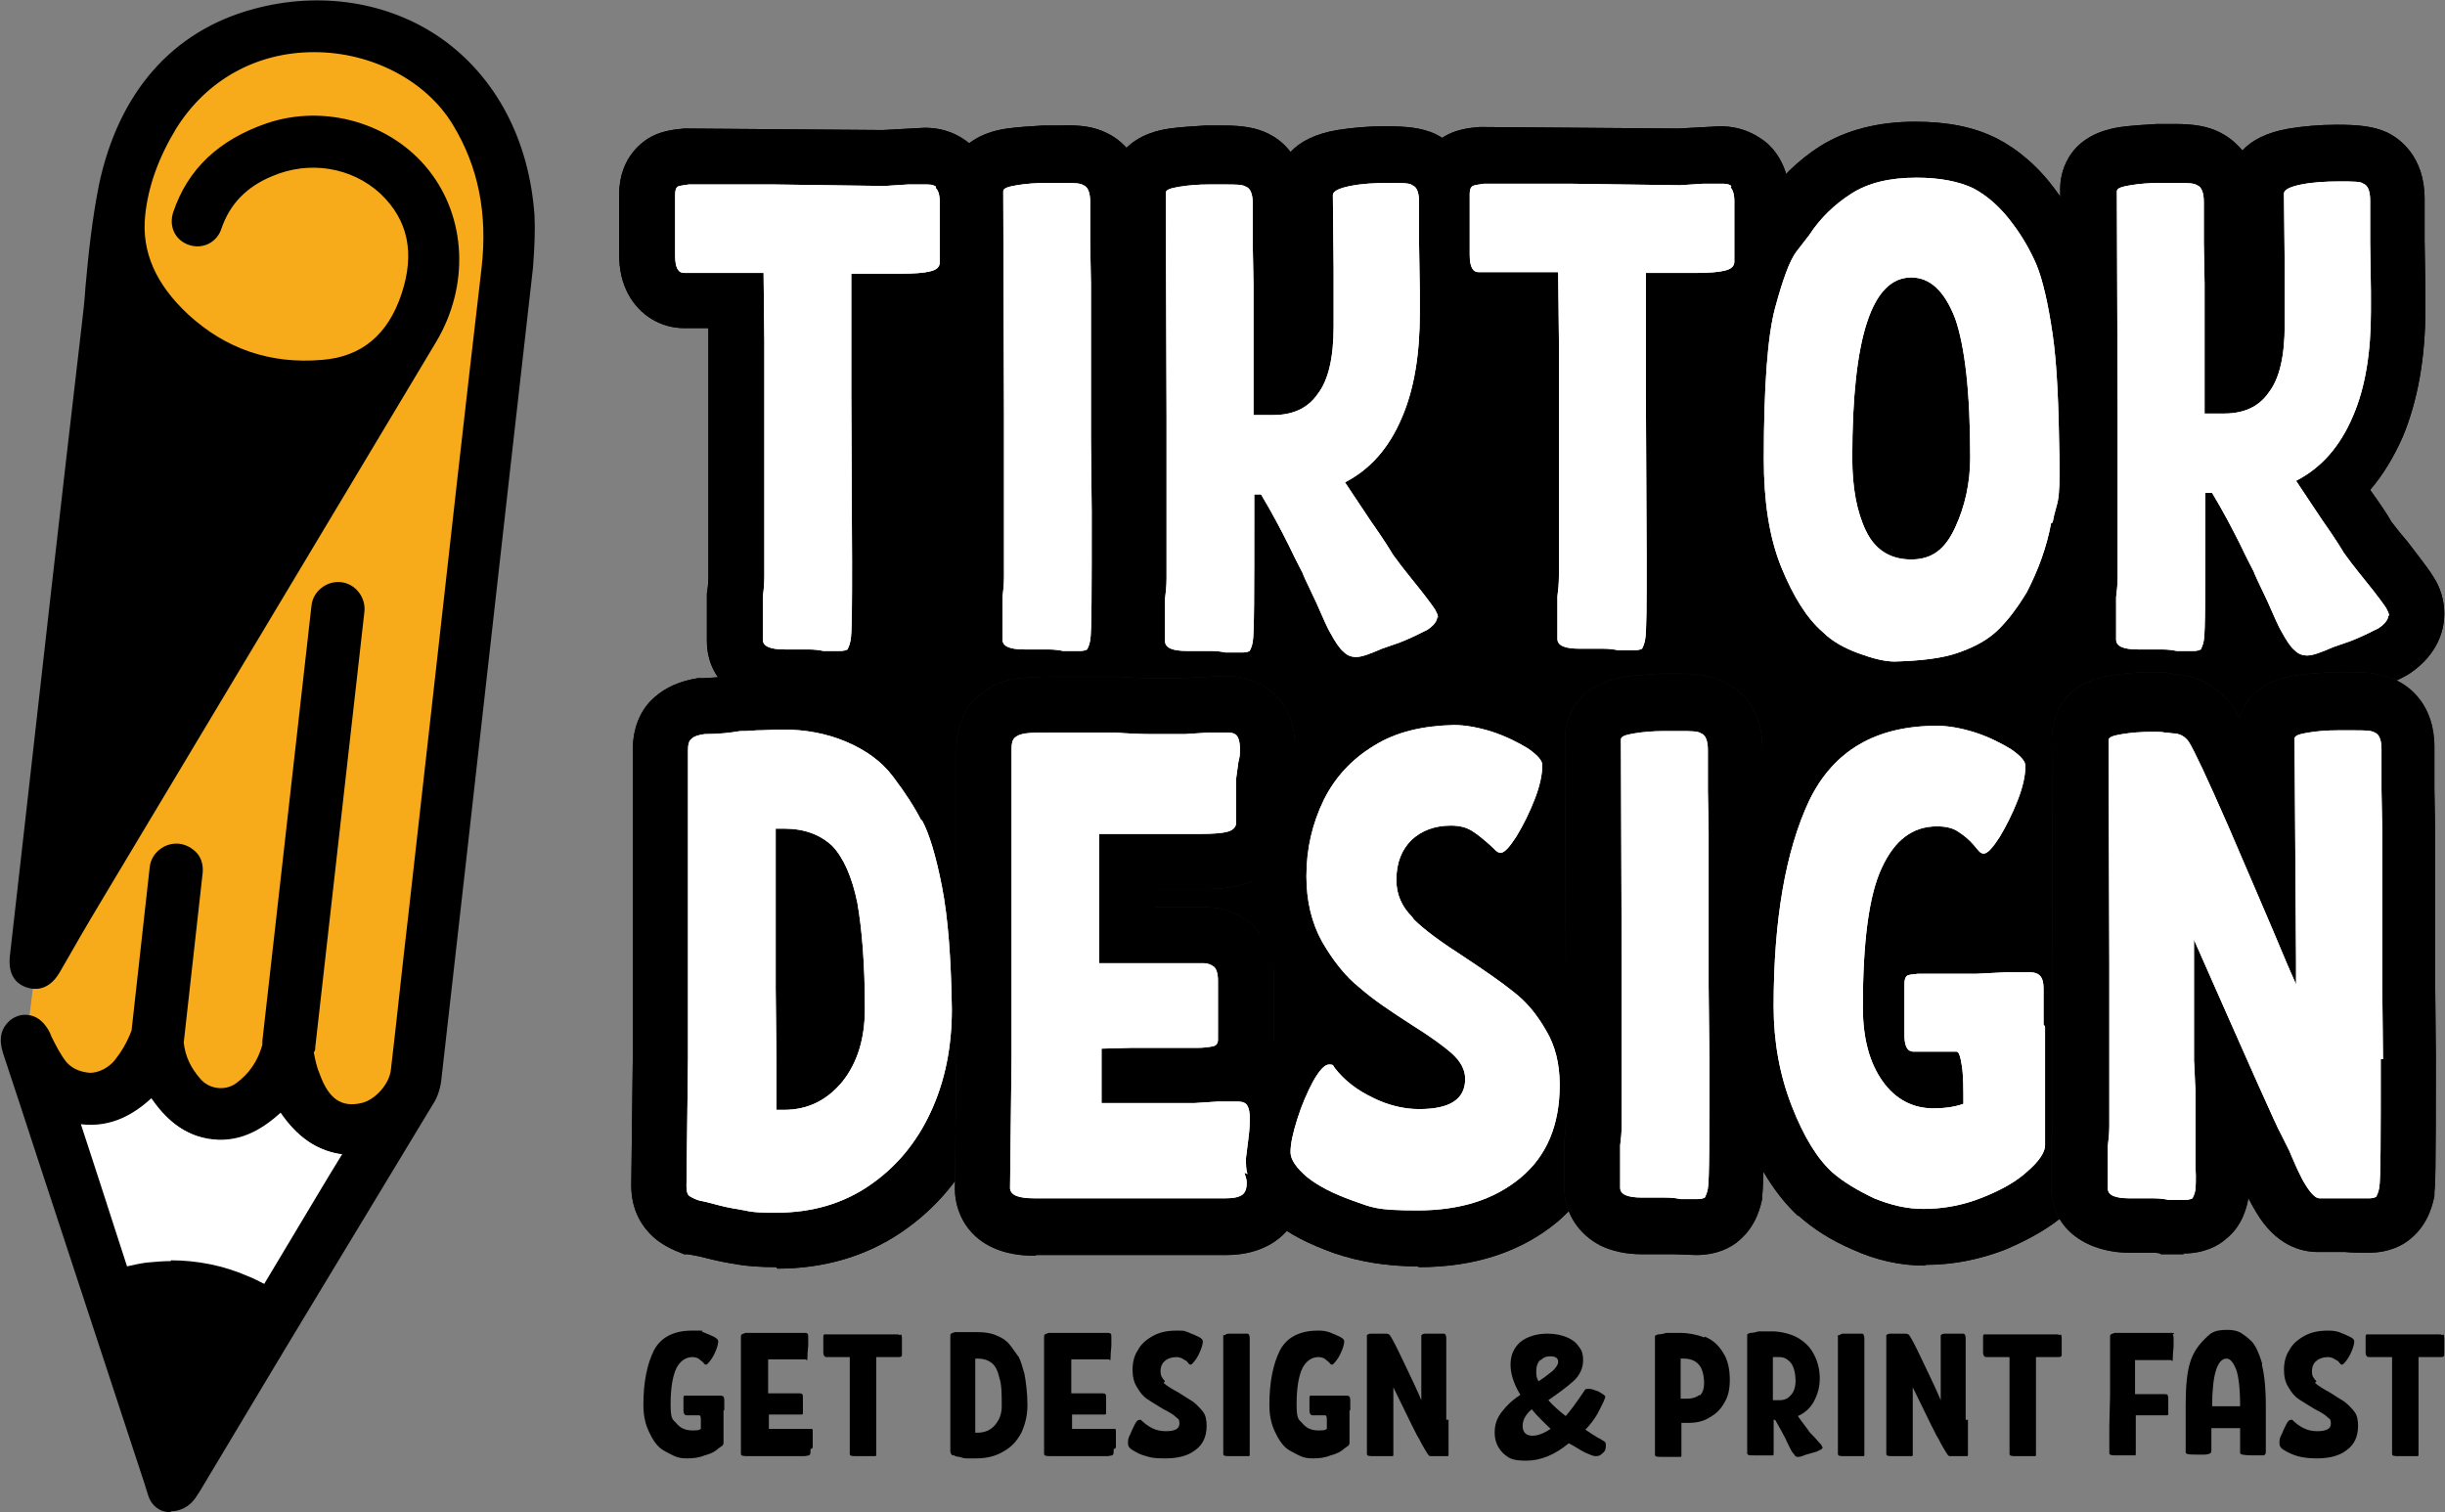 <?xml version="1.0" encoding="UTF-8"?>
<svg id="Logo" xmlns="http://www.w3.org/2000/svg" version="1.1" viewBox="0 0 323.4 200">
  <rect x="0" y="0" width="323.4" height="200" fill="#808080" stroke="none"/>
  <!-- Generator: Adobe Illustrator 30.0.0, SVG Export Plug-In . SVG Version: 2.1.1 Build 123)  -->
  <defs>
    <style>
      .st0 {
        fill: #231f20;
      }

      .st1 {
        fill: #fff;
      }

      .st2 {
        fill: #f7ab1b;
      }
    </style>
  </defs>
  <g>
    <g>
      <path class="st1" d="M35.8,169.7c-1.5,2.5-3.1,5.1-4.7,7.8-2.5,4.2-5.2,8.6-7.6,12.7-1.4-4.4-3.1-9.4-4.7-14.5-.8-2.6-1.7-5.2-2.5-7.7-2.8-8.7-5.4-16.5-6.6-20.3,4.3.8,7.5-1,10.4-3.7,2,3,4.4,5.5,8.1,5.8,3.7.4,6.5-1.4,9.1-3.9,2.2,3.4,4.9,5.8,9.2,6-1.8,2.9-5.8,9.7-10.6,17.7l-.1.1Z"/>
      <path d="M23.4,191.7l-.4-1.3c-1.4-4.4-3.1-9.4-4.7-14.5l-2.5-7.7c-2.8-8.7-5.4-16.5-6.6-20.3l-.3-1,1,.2c3.5.7,6.5-.4,9.8-3.6l.5-.5.4.6c1.8,2.7,4,5.2,7.6,5.6,2.9.3,5.6-.9,8.6-3.8l.6-.5.4.6c2.4,3.8,5.1,5.6,8.7,5.7h1.1l-.5.9c-1.8,2.9-5.8,9.7-10.6,17.7l-13,21.7-.1.2ZM10.5,148.6c1.3,4.1,3.7,11.4,6.3,19.3l2.5,7.7c1.5,4.6,3,9.1,4.3,13.2l11.6-19.4c4.4-7.3,8.1-13.6,10.1-16.8-3.4-.4-6-2.2-8.3-5.6-2.2,2-5.1,4-9,3.6s-6.3-2.9-8.1-5.5c-2.2,2-5.3,4-9.4,3.5Z"/>
    </g>
    <polygon class="st2" points="56.7 145.7 66.2 29.9 61.8 12.9 48.4 4.4 30.2 5.4 17.8 18.9 15.9 39 3.4 138.3 12.1 145.6 21.1 141 24.9 147 33.3 146.5 35.1 141.2 45.7 148.4 56.7 145.7"/>
    <g>
      <path d="M35.9,174.4c-1.6,2.7-5.6,9.4-9.6,16-1.2,2-2.4,4.1-3.6,6l-2.1-6.5h0v-.3h0c-1.7-5.1-3.9-11.8-5.9-18,1.7-.6,3.4-1,5.1-1.2,4-.5,8,0,11.7,1.6,1.6.7,3.1,1.5,4.5,2.5l-.1-.1Z"/>
      <path d="M22.6,197.9l-2.6-8.2h0l-6.1-18.6.6-.2c1.7-.6,3.4-1,5.2-1.3,4.1-.5,8.2,0,12,1.7,1.6.7,3.2,1.6,4.6,2.6l.5.3s-14.2,23.7-14.2,23.7ZM21.4,190l1.6,4.9,12.1-20.3c-1.2-.8-2.5-1.6-3.9-2.1-3.6-1.5-7.5-2-11.4-1.6-1.5.2-3,.5-4.4,1l5.9,18.1h.1Z"/>
    </g>
    <g>
      <path d="M33.7,1.8c-11.4,3.1-17.6,11.6-20,22.8-1.3,6.1-1.7,12.4-2.4,18.6-3.2,27.8-6.3,55.6-9.5,83.4-.2,1.5.1,2.8,1.8,3.4,1.4.5,2.6,0,3.6-1.7,2.3-3.8,4.6-7.7,6.9-11.5,14.3-24,28.6-47.9,43-71.9,4.3-7.3,4-15.9-.9-22-4.7-6-13.2-8.5-20.7-6-5.7,1.9-10,5.4-12,11.4-.5,1.6.2,3.1,1.7,3.6,1.4.5,3-.3,3.5-1.9,1.2-3.5,3.7-5.9,7-7.3,5-2.1,11-1.3,15,2.4,4.1,3.8,4.8,8.7,3,13.9-1.8,5.3-5.4,8.7-11.1,9.1-6.9.6-13-1.5-18.1-6.2-3.9-3.6-6.5-8-5.9-13.6.5-4.2,2-8.1,4.2-11.7,9.3-15,30.5-12.4,37.7-.4,3.6,6,4.7,12.4,3.9,19.3-3.1,27.1-6.1,54.1-9.2,81.2-.9,8.3-1.9,16.6-2.8,24.9-.2,2.2-2.3,4.5-4.4,4.9-2.8.7-4.8-.4-6.2-4.2-.4-1-.7-2.1-.8-3.2,0-.2.2-.5.2-.7l6.5-57.6c.2-1.6-1-3-2.5-3.2-1.6-.2-3,1-3.2,2.5l-6.5,57.6v.5h0c-.6,2.3-1.8,4.1-3.7,5.4-1.7,1.2-4.2.9-5.6-.7-1.3-1.5-2.2-3.2-2.4-5.2l2.5-22.5c.2-1.6-1-3-2.5-3.2-1.6-.2-3,1-3.2,2.5l-2.5,21.7c-.6,1.5-1.3,2.9-2.3,4.2-1.9,2.4-5.3,2.6-7.3.4-1-1.1-1.7-2.6-2.3-4-.9-1.9-2.8-2.6-4.3-1.4-1.2,1-1.3,2.3-.8,3.7,2.3,6.9,4.5,13.8,6.8,20.6.6,1.8,2,5.9,3.6,11,.7,2,1.4,4.2,2.1,6.4,2.2,6.6,4.5,13.7,6.2,19.1h0v.3h0l.4,1.1c.3,1,1.2,1.7,2.2,1.7,1.1,0,2.2-.5,2.8-1.4.2-.3.4-.6.6-.9,4.2-7,8.4-14.1,10.1-16.9.5-.8.8-1.3.8-1.3,1.2-1.9,2.4-3.9,3.5-5.8,5.5-9.1,11-18.2,16.5-27.3.6-.9.9-2.1,1-3.2,4.1-35.7,8.1-71.5,12.1-107.2.3-2.2.4-4.5.2-6.8C68.5,7.1,50.7-2.9,33.7,1.8ZM24.2,188.5h-.5l-.5-.1-4.9-15c.6-.1,1.2-.2,1.8-.3,3.5-.4,7,0,10.2,1.4.6.2,1.2.5,1.7.8l-7.9,13.1.1.1ZM35.8,169.7c-.2.3-.4.6-.6,1-.9-.5-1.8-1-2.7-1.3-4.1-1.7-8.7-2.4-13.1-1.8-1.1.1-2.1.3-3.1.6-2.8-8.7-5.4-16.5-6.6-20.3,4.3.8,7.5-1,10.4-3.7,2,3,4.4,5.5,8.1,5.8,3.7.4,6.5-1.4,9.1-3.9,2.2,3.4,4.9,5.8,9.2,6-1.8,2.9-5.8,9.7-10.6,17.7l-.1-.1Z"/>
      <path d="M22.6,200h-.2c-1.3,0-2.4-.9-2.8-2.2l-.5-1.6h0l-14.2-43.2c-1.5-4.6-3-9.2-4.5-13.7-.6-1.9-.3-3.3,1-4.4.8-.6,1.7-.8,2.6-.6,1.1.2,2,1.1,2.6,2.3l.2.5c.6,1.2,1.2,2.4,2,3.4.8.9,1.9,1.3,3.1,1.4,1.2,0,2.5-.7,3.3-1.7s1.6-2.3,2.2-3.9l2.4-21.6c.2-1.9,2-3.3,3.9-3.1.9.1,1.8.6,2.4,1.3.6.7.8,1.7.7,2.6l-2.5,22.4c.2,1.8.9,3.3,2.2,4.8,1.2,1.4,3.3,1.6,4.7.6,1.8-1.3,2.9-3,3.5-5.1v-.5l6.5-57.6c.2-1.9,2-3.3,3.9-3.1,1.9.2,3.3,2,3.1,3.9l-6.5,57.6c0,.2,0,.5-.2.7.2,1,.4,2,.8,2.9,1.2,3.3,2.9,4.4,5.5,3.8,1.8-.4,3.7-2.5,3.9-4.4.8-6.8,1.5-13.6,2.3-20.4l3.3-29.3c2.1-18.8,4.2-37.6,6.4-56.4.8-7.1-.4-13.3-3.8-18.9-3.5-5.8-10.7-9.6-18.3-9.6h-.1c-7.6,0-14.2,3.7-18.2,10.1-2.3,3.8-3.7,7.6-4.1,11.5-.5,4.8,1.4,9.1,5.7,13.1,4.9,4.5,10.8,6.6,17.7,6,5.2-.4,8.7-3.3,10.5-8.7s.9-9.8-2.8-13.3c-3.8-3.5-9.4-4.4-14.3-2.3-3.4,1.4-5.6,3.7-6.7,6.9-.6,1.9-2.5,2.8-4.3,2.2-1.8-.6-2.7-2.4-2.1-4.3,1.9-5.7,6-9.6,12.4-11.8,7.7-2.6,16.5,0,21.4,6.2,5,6.3,5.4,15.3,1,22.7L14.7,117c-1.8,3-3.6,6-5.3,9l-1.5,2.6c-1.4,2.4-3.2,2.4-4.4,2-1.7-.6-2.4-2-2.2-4.1l1.6-14.1c2.6-23.1,5.2-46.2,7.9-69.3.2-1.7.4-3.4.5-5.1.4-4.5.9-9.1,1.8-13.6C15.7,12.2,22.8,4.1,33.5,1.2h0c8.8-2.4,17.9-1,24.9,3.9,7.2,5.1,11.6,13.4,12.3,23.4.1,2,0,4.2-.2,6.9-3.9,34.3-7.8,69.4-12.1,107.2-.1,1.2-.5,2.5-1.1,3.4-5.5,9.1-11,18.2-16.5,27.3l-3.5,5.8s-.2.4-.6,1l-10.3,17.2c-.2.3-.4.6-.6.9-.7,1-1.9,1.7-3.2,1.7v.1ZM20.5,196.7l.2.7c.2.7.9,1.3,1.7,1.3.9,0,1.8-.4,2.3-1.1.2-.3.4-.6.5-.8l10.3-17.2c.4-.6.6-1,.6-1l3.5-5.9c5.5-9.1,11-18.2,16.5-27.3.5-.8.8-1.9.9-2.9,4.3-37.8,8.3-72.9,12.1-107.2.3-2.7.4-4.8.2-6.7-.7-9.6-4.9-17.6-11.8-22.4-6.5-4.8-15.2-6.2-23.6-3.8h0c-10.4,2.9-17,10.4-19.6,22.3-.9,4.4-1.4,9-1.8,13.4-.2,1.7-.3,3.4-.5,5.1-2.6,23.1-5.2,46.2-7.9,69.3l-1.6,14.1c-.2,1.5.2,2.4,1.4,2.8.7.3,1.8.4,2.9-1.4l1.5-2.6c1.8-3,3.6-6,5.3-9L56.6,44.5c4.2-7,3.9-15.4-.9-21.3-4.6-5.8-12.9-8.2-20.1-5.8-6,2-9.8,5.6-11.6,11-.4,1.3.1,2.4,1.3,2.8,1.2.4,2.3-.2,2.7-1.5,1.2-3.5,3.7-6.1,7.4-7.6,5.4-2.2,11.5-1.2,15.7,2.6,4.1,3.7,5.2,8.8,3.2,14.6-2,5.8-6,9.1-11.6,9.6-7.2.6-13.4-1.6-18.6-6.4-4.7-4.3-6.7-9-6.1-14.2.4-4.1,1.8-8.1,4.3-12,4.2-6.8,11.2-10.6,19.3-10.6h.1c8.1,0,15.7,4,19.4,10.2,3.5,5.8,4.8,12.3,4,19.7-2.2,18.8-4.3,37.6-6.4,56.4l-3.3,29.3c-.8,6.8-1.5,13.6-2.3,20.4-.3,2.4-2.5,4.9-4.8,5.5-3.3.8-5.5-.7-7-4.6-.4-1-.7-2.1-.9-3.3v-.4c0-.2.1-.4.1-.6l6.5-57.6c0-.6-.1-1.2-.5-1.7s-.9-.8-1.5-.8c-1.2-.1-2.4.8-2.5,2l-6.5,57.6v.4h0v.2c-.6,2.5-1.9,4.4-4,5.9-2,1.4-4.8,1.1-6.4-.7-1.5-1.7-2.3-3.5-2.5-5.6h0v-.1l2.5-22.5c0-.6-.1-1.2-.5-1.7s-.9-.8-1.5-.8c-1.2-.1-2.4.8-2.5,2l-2.5,21.8c-.7,1.7-1.5,3.2-2.4,4.3-1.1,1.3-2.6,2.1-4.2,2.2-1.5,0-3-.6-4-1.8-1-1.1-1.6-2.4-2.2-3.7l-.2-.5c-.4-.9-1.1-1.4-1.8-1.6-.6-.1-1.1,0-1.6.4-.9.7-1.1,1.6-.6,3,1.5,4.6,3,9.2,4.5,13.7l14.5,44.1-.1-.1ZM24.5,189.2l-1.8-.2-5.2-16h.7c.6-.3,1.3-.4,1.9-.5,3.6-.4,7.2,0,10.5,1.5.6.2,1.2.5,1.8.9l.6.3-8.4,14h-.1ZM23.6,187.8h.2l7.3-12.2c-.4-.2-.7-.4-1.1-.5-3.1-1.3-6.5-1.8-9.9-1.4-.4,0-.7,0-1.1.2,0,0,4.6,13.9,4.6,13.9ZM35.5,171.5l-.5-.3c-.9-.5-1.8-.9-2.7-1.3-4-1.7-8.5-2.3-12.8-1.8-1,.1-2,.3-3.1.6h-.6c0,.1-.2-.4-.2-.4-2.8-8.7-5.4-16.5-6.6-20.3l-.3-1,1,.2c3.5.7,6.5-.4,9.8-3.6l.5-.5.4.6c1.8,2.7,4,5.2,7.6,5.6,2.9.3,5.6-.9,8.6-3.8l.6-.5.4.6c2.4,3.8,5.1,5.6,8.7,5.7h1.1l-.5.9c-1.8,2.9-5.8,9.7-10.6,17.7l-.9,1.5.1.1ZM22.6,166.7c3.5,0,7,.7,10.2,2.1.8.3,1.5.7,2.3,1.1l.3-.4c4.4-7.3,8.1-13.6,10.1-16.8-3.4-.4-6-2.2-8.3-5.6-2.2,2-5.1,4-9,3.6-3.9-.4-6.3-2.9-8.1-5.5-2.2,2-5.2,4-9.4,3.5,1.3,4,3.6,11,6.1,18.8.9-.2,1.8-.4,2.6-.5,1.1-.1,2.2-.2,3.2-.2v-.1Z"/>
    </g>
  </g>
  <g>
    <g>
      <polygon points="106.8 29.4 98.3 105.6 98.3 150.3 124.4 143.5 186.7 152.2 226.1 140.3 308.8 150 308.7 85.5 293.4 31.9 106.8 29.4"/>
      <g>
        <g>
          <path class="st1" d="M123.8,24.9c.3.3.5.9.5,1.8v8c0,.6-.4,1-1.3,1.2-.8.2-2.1.3-3.8.3h-6.6v15.9l.1,22c0,6.1,0,9.6-.2,10.6-.1.6-.3,1-.4,1.2-.2.1-.5.2-.9.2h-2.3c-.5-.1-1.1-.2-2-.2h-3.1c-1.9,0-2.9-.4-2.9-1.3v-5.6c.1-.8.2-1.7.2-2.7v-31.2l-.1-9h-10.5c-.8,0-1.2-.7-1.2-2.3v-8c0-.6.1-.9.3-1.1.2-.1.7-.2,1.5-.3h11.3l14.6.2,3.1-.2h2.3c.6,0,1,0,1.4.3v.2Z"/>
          <path class="st1" d="M132.7,25.3c0-.4.6-.6,1.8-.8s2.5-.3,3.9-.3h2.2c1.3,0,2.3,0,2.7.3.6.2.9,1,.9,2.2v5.4l.1,5.4v20.5l.1,9.7c0,10.3,0,16-.2,17-.1.6-.3,1-.4,1.2-.2.1-.5.2-.9.2h-2.3c-.5-.1-1.1-.2-2-.2h-3.1c-1.9,0-2.9-.4-2.9-1.3v-5.6c.1-.8.2-1.7.2-2.7v-21.5s-.1-29.5-.1-29.5Z"/>
          <path class="st1" d="M190.1,81.6c0,.5-.4,1.1-1.3,1.7-1.2.6-2.4,1.2-3.7,1.7l-2.3.8c-1.6.7-2.7,1.1-3.4,1.1s-1.2-.2-1.7-.7c-.5-.4-1.1-1.3-1.8-2.6-.2-.3-.8-1.6-1.8-3.9-1.2-2.5-1.8-3.8-1.8-3.9-.2-.4-.8-1.5-1.8-3.6-1-2-2.2-4.3-3.7-6.8h-.9v2.5c0,10.3,0,16-.2,17-.1.6-.3,1-.4,1.2-.2.1-.5.2-.9.2h-2.3c-.5-.1-1.1-.2-2-.2h-3.1c-1.9,0-2.9-.4-2.9-1.3v-5.6c.1-.8.2-1.7.2-2.7v-21.5l-.1-29.5c0-.4.6-.6,1.8-.8,1.2-.2,2.5-.3,3.9-.3h2.2c1.3,0,2.3,0,2.7.3.6.2.9,1,.9,2.2v5.4l.1,5.4v17.2h2.6c2.6,0,4.6-.9,5.9-2.8,1.4-1.8,2.1-4.8,2.1-8.9v-7.7l-.1-9.7c0-.5.8-.9,2.3-1.2,1.5-.3,3.2-.4,5-.4s2.9,0,3.2.3c.6.2.9,1,.9,2.2v5.6l.1,6.4v2.7c0,5.3-.7,10-2.4,13.9-1.7,4-4.2,6.8-7.5,8.5l3.4,5.1c1.9,2.7,2.8,4.2,2.9,4.4.5.7,1.4,1.9,2.7,3.5,1.8,2.2,2.7,3.5,2.9,3.8.2.4.4.7.4,1.1l-.1-.1Z"/>
          <path class="st1" d="M228.9,24.8c.3.3.5.9.5,1.8v8c0,.6-.4,1-1.3,1.2-.8.2-2.1.3-3.8.3h-6.6v15.9l.1,22c0,6.1,0,9.6-.2,10.6-.1.6-.3,1-.4,1.2-.2.1-.5.2-.9.2h-2.3c-.5-.1-1.1-.2-2-.2h-3.1c-1.9,0-2.9-.4-2.9-1.3v-5.6c.1-.8.2-1.7.2-2.7v-31.2l-.1-9h-10.5c-.8,0-1.2-.7-1.2-2.3v-8c0-.6.1-.9.4-1.1.2-.1.7-.2,1.5-.3h11.3l14.6.2,3.1-.2h2.3c.6,0,1,0,1.4.3l-.1.2Z"/>
          <path class="st1" d="M271.3,69.2c-.6,3.2-1.7,6.2-3.2,9.1-1.2,2-2.4,3.6-3.7,4.9-1.3,1.3-3,2.3-5.3,3.1-2.2.8-5.1,1.1-8.5,1.2-1.3,0-2.9-.4-4.8-1.1-1.9-.7-3.5-1.6-4.7-2.8-2.1-1.8-3.9-4.7-5.5-8.6-1.6-4-2.3-8.7-2.3-14.3,0-9.6.5-16.3,1.5-20s1.9-6.2,2.8-7.4c.9-1.2,1.5-1.9,1.7-2.2,1.5-2.3,3.4-4.1,5.6-5.5,2.2-1.4,5-2.1,8.6-2.1,3.1,0,5.6.5,7.5,1.4,1.9,1,3.7,2.6,5.3,4.8,1.2,1.6,2.3,3.5,3.1,5.4.8,2,1.5,5,2.1,9.1s.8,9.5.9,16.3-.3,5.4-.9,8.6l-.2.1ZM245,60.6c0,3.9.6,7.1,1.8,9.6s3.2,3.8,6,3.8,4.5-1.4,5.8-4.2c1.3-2.8,2-5.9,2-9.3,0-8.6-.7-14.7-2-18.4-1.4-3.6-3.3-5.4-5.8-5.4-5.2,0-7.8,7.9-7.8,23.8v.1Z"/>
          <path class="st1" d="M315.9,81.4c0,.5-.4,1.1-1.3,1.7-1.2.6-2.4,1.2-3.7,1.7l-2.3.8c-1.6.7-2.7,1.1-3.4,1.1s-1.2-.2-1.7-.7c-.5-.4-1.1-1.3-1.8-2.6-.2-.3-.8-1.6-1.8-3.9-1.2-2.5-1.8-3.8-1.8-3.9-.2-.4-.8-1.5-1.8-3.6-1-2-2.2-4.3-3.7-6.8h-.9v2.5c0,10.3,0,16-.2,17-.1.6-.3,1-.4,1.2-.2.1-.5.2-.9.2h-2.3c-.5-.1-1.1-.2-2-.2h-3.1c-1.9,0-2.9-.4-2.9-1.3v-5.6c.1-.8.2-1.7.2-2.7v-21.5l-.1-29.5c0-.4.6-.6,1.8-.8,1.2-.2,2.5-.3,3.9-.3h2.2c1.3,0,2.3,0,2.7.3.6.2.9,1,.9,2.2v5.4l.1,5.4v17.2h2.6c2.6,0,4.6-.9,5.9-2.8,1.4-1.8,2.1-4.8,2.1-8.9v-7.7l-.1-9.7c0-.5.8-.9,2.3-1.2,1.5-.3,3.2-.4,5-.4s2.9,0,3.2.3c.6.2.9,1,.9,2.2v5.6l.1,6.4v2.7c0,5.3-.7,10-2.4,13.9-1.7,4-4.2,6.8-7.5,8.5l3.4,5.1c1.9,2.7,2.8,4.2,2.9,4.4.5.7,1.4,1.9,2.7,3.5,1.8,2.2,2.7,3.5,2.9,3.8.2.4.4.7.4,1.1l-.1-.1Z"/>
          <path class="st1" d="M121.9,108.4c1,1.8,1.9,4.8,2.7,8.9.8,4.1,1.2,9.5,1.3,16.2,0,5-.9,9.5-2.8,13.6s-4.6,7.3-8.1,9.7-7.6,3.6-12.3,3.6c-1.6,0-3,0-4.2-.3-1.2-.2-2.4-.4-3.5-.7s-1.9-.5-2.5-.6c-.6-.2-1-.4-1.3-.6-.3-.2-.4-.7-.4-1.3l.2-16.8v-40.8c0-.8.1-1.3.5-1.6.3-.3.9-.5,1.7-.6,2,0,3.5-.2,4.7-.4.4,0,1.1,0,2.2-.1,1.1,0,2.2-.1,3.5-.1,2.9,0,5.7.5,8.3,1.6,2.6,1.1,4.7,2.6,6.2,4.6,1.6,2.1,2.9,4.1,3.8,5.9v-.2ZM111.4,143.1c2-2.5,3-5.7,3-9.7,0-5.9-.4-10.6-1-14-.7-3.4-1.8-5.9-3.3-7.5-1.6-1.5-3.7-2.3-6.4-2.3h-1.1v21.1l.1,9.7v6.4h1c3.2,0,5.7-1.3,7.7-3.7Z"/>
          <path class="st1" d="M164.6,155.1c.2.6.3,1,.3,1.3,0,.9-.2,1.4-.7,1.7s-1.2.4-2.2.4h-25.1c-2.2,0-3.2-.4-3.3-1.3l.2-17.4v-40.8c0-.6.1-1.1.4-1.4.3-.3.8-.5,1.5-.6s2-.1,3.7-.1h8.2c1.3.1,3,.2,4.8.2h4.3l3.1-.2h2.3c.6,0,1,0,1.4.3.3.3.5.9.5,1.8s0,1-.2,1.8l-.3,2.2v5.8c0,.6-.4,1-1.1,1.2s-1.9.3-3.6.3h-13.4v17.1h13.8c.6,0,1,.2,1.4.5.3.3.5.9.5,1.8v7.8c0,.5-.2.8-.7.9-.5.1-1.2.2-2.1.2h-8.8l-3.8.1v7.2h12.3l3.1-.2h2.3c.6,0,1,0,1.4.3.3.3.5.9.5,1.8s0,1.5-.2,3l-.3,2.4c0,.8,0,1.5.2,2.1l-.4-.2Z"/>
          <path class="st1" d="M187,121.6c1.4,1.4,3.6,3,6.7,5,2.7,1.8,4.9,3.3,6.5,4.6,1.7,1.3,3.1,3,4.3,5.1,1.2,2,1.8,4.4,1.8,7.2,0,5.3-1.7,9.4-5.2,12.3-3.5,2.9-8,4.3-13.6,4.3s-6-.4-8.6-1.3c-2.5-.9-4.5-1.9-6-3.1-1.4-1.2-2.2-2.3-2.2-3.3,0-1.1.3-2.5.9-4.4.6-1.9,1.3-3.5,2.1-5,.8-1.4,1.5-2.2,2.1-2.2s.5.1.7.4c1.3,1.7,3,3,5.1,4,2,1,4.1,1.5,6.1,1.5,4.1,0,6.1-1.3,6.1-4,0-1.2-.6-2.3-1.7-3.3-1.1-1-2.9-2.3-5.3-3.8-2.8-1.8-5.2-3.4-7-5-1.9-1.5-3.5-3.6-4.9-6-1.4-2.5-2.1-5.4-2.1-8.7,0-3.7.8-7,2.3-10.1,1.5-3,3.7-5.4,6.7-7.2,2.9-1.8,6.4-2.6,10.5-2.7,1.5,0,3.2.3,5.1.9,1.8.6,3.4,1.4,4.7,2.2,1.3.9,1.9,1.6,1.9,2.2,0,1.2-.3,2.7-1,4.5s-1.5,3.4-2.4,4.9c-.9,1.4-1.6,2.2-2.1,2.2s-.7-.4-1.5-1.1-1.5-1.3-2.3-1.8-1.7-.7-2.8-.7c-2.2,0-3.9.7-5.2,1.9-1.3,1.3-2,3-2,5.3,0,1.9.7,3.5,2.1,4.9l.2.3Z"/>
          <path class="st1" d="M214.4,97.8c0-.4.6-.6,1.8-.8,1.2-.2,2.5-.3,3.9-.3h2.2c1.3,0,2.3,0,2.7.3.6.2.9,1,.9,2.2v5.4l.1,5.4v20.5l.1,9.7c0,10.3,0,16-.2,17-.1.6-.3,1-.4,1.2-.2.1-.5.2-.9.2h-2.3c-.5-.1-1.1-.2-2-.2h-3.1c-1.9,0-2.9-.4-2.9-1.3v-5.6c.1-.8.2-1.7.2-2.7v-21.5l-.1-29.5h0Z"/>
          <path class="st1" d="M270.5,135.8v15.7c0,.9-.8,2.1-2.3,3.4-1.5,1.4-3.5,2.5-6,3.5s-5.1,1.5-7.8,1.5c-2.2,0-4.3-.5-6.5-1.4-2.1-1-4-2.1-5.5-3.4-2-1.8-3.8-4.7-5.4-8.8-1.6-4.1-2.4-8.5-2.4-13.2,0-11.5,1.6-20.6,4.7-27.2,3.2-6.6,8.8-9.9,16.9-9.9,1.5,0,3.2.3,5.1.9,1.8.6,3.4,1.4,4.7,2.2,1.3.9,1.9,1.6,1.9,2.2,0,1.2-.3,2.7-1,4.5s-1.5,3.4-2.4,4.9c-.9,1.4-1.6,2.2-2.1,2.2s-.7-.4-1.3-1.1c-.6-.7-1.3-1.3-2.1-1.8-.7-.5-1.7-.7-2.8-.7-3.2,0-5.6,1.8-7.3,5.5-1.7,3.6-2.5,9.8-2.5,18.4,0,4.2.9,7.4,2.6,9.8,1.7,2.4,4,3.6,6.7,3.6,1.6,0,2.9-.2,4-.6,0-2,0-3.7-.2-5s-.4-1.9-.7-1.9h-5.7c-.8,0-1.2-.7-1.2-2.2v-6.7c0-.6.1-.9.3-1.1s.7-.2,1.5-.3h7.7l4-.2h3.1c1.2,0,1.8.6,1.8,2.1v4.8l.2.3Z"/>
          <path class="st1" d="M314.9,140.1c0,10.3,0,16-.2,17-.1.6-.3,1-.4,1.2-.2.1-.5.2-.9.2h-6.6c-.5,0-1.1-.6-1.8-1.7-.7-1.1-1.4-2.7-2.2-4.6l-1.1-2.2c-.5-.8-4.3-9.4-11.5-25.7v16c.1,1.3.1,2.6.2,3.9v10.1c.1,1.8,0,2.8,0,3-.1.6-.3,1-.4,1.2-.2.1-.5.2-.9.2h-2.3c-.5-.1-1.1-.2-2-.2h-3.1c-1.9,0-2.9-.4-2.9-1.3v-5.6c.1-.8.2-1.7.2-2.7v-21.5l-.1-29.5c0-.4.6-.6,1.8-.8,1.2-.2,2.5-.3,3.9-.3h.5c.4,0,.8,0,1.3.1.4,0,.8.1,1,.1.9,0,1.6.4,2.1,1.1.7,1.1,2.4,4.7,5.2,11.1,2.7,6.3,5.4,12.5,7.9,18.5l1.1,2.5v-3l-.2-29.5c0-.4.6-.6,1.8-.8,1.2-.2,2.5-.3,3.9-.3h2.2c1.3,0,2.3,0,2.7.3.6.2.9,1,.9,2.2v5.4l.1,5.4v20.5l.1,9.7h-.3Z"/>
        </g>
        <g>
          <g>
            <path d="M111.2,93.6h-.3l-2.9-.1h-4.2c-5,0-10.3-2.7-10.3-8.8v-6.2c.1-.6.2-1.3.2-2.2v-32.9h-3.2c-3.1,0-5.9-1.7-7.4-4.5-.8-1.5-1.2-3.2-1.2-5.2v-8c0-5.1,3.4-7.2,4.4-7.7,1.4-.7,3-.9,4.2-1h.3l26,.2,5.5-.3h0c3.1,0,5.1,1.3,6.3,2.4h0c1.3,1.2,2.9,3.5,2.9,7.2v8.2c0,3.3-2.2,7.1-6.9,8.3-1.3.3-2.8.5-4.7.5v8.4l.1,22c0,8.4,0,10.5-.2,11.5v.5c-.2.9-.7,3.6-3.1,5.6-1,.9-2.9,1.9-5.6,1.9l.1.2ZM96.7,25.8h0Z"/>
            <path d="M111.2,93.6h-.3l-2.9-.1h-4.2c-5,0-10.3-2.7-10.3-8.8v-6.2c.1-.6.2-1.3.2-2.2v-32.9h-3.2c-3.1,0-5.9-1.7-7.4-4.5-.8-1.5-1.2-3.2-1.2-5.2v-8c0-5.1,3.4-7.2,4.4-7.7,1.4-.7,3-.9,4.2-1h.3l26,.2,5.5-.3h0c3.1,0,5.1,1.3,6.3,2.4h0c1.3,1.2,2.9,3.5,2.9,7.2v8.2c0,3.3-2.2,7.1-6.9,8.3-1.3.3-2.8.5-4.7.5v8.4l.1,22c0,8.4,0,10.5-.2,11.5v.5c-.2.9-.7,3.6-3.1,5.6-1,.9-2.9,1.9-5.6,1.9l.1.2ZM96.7,25.8h0Z"/>
          </g>
          <g>
            <path d="M142.8,93.5h-.3l-2.9-.1h-4.2c-5,0-10.3-2.7-10.3-8.8v-6.2c.1-.6.2-1.3.2-2.2v-21.5l-.1-29.6c0-1.2.4-7,8-8.1,1.5-.2,3.1-.3,4.8-.4h2.4c2.6-.1,4.4.2,6,1h0c1.7.8,5,3.2,5,8.8v31.3l.1,9.7c0,16-.1,17.1-.2,17.9v.5c-.2.9-.7,3.6-3.1,5.6-1,.9-2.9,1.9-5.6,1.9l.2.2Z"/>
            <path d="M142.8,93.5h-.3l-2.9-.1h-4.2c-5,0-10.3-2.7-10.3-8.8v-6.2c.1-.6.2-1.3.2-2.2v-21.5l-.1-29.6c0-1.2.4-7,8-8.1,1.5-.2,3.1-.3,4.8-.4h2.4c2.6-.1,4.4.2,6,1h0c1.7.8,5,3.2,5,8.8v31.3l.1,9.7c0,16-.1,17.1-.2,17.9v.5c-.2.9-.7,3.6-3.1,5.6-1,.9-2.9,1.9-5.6,1.9l.2.2Z"/>
          </g>
          <g>
            <path d="M179.4,94.2c-2.5,0-4.7-.9-6.6-2.5-.5-.4-1-1-1.5-1.6-.4.5-.8,1-1.4,1.5-1,.9-2.9,1.9-5.6,1.9h-.3l-2.9-.1h-4.2c-5,0-10.3-2.7-10.3-8.8v-6.2c.1-.6.2-1.3.2-2.2v-21.5l-.1-29.6c0-1.2.4-7,8-8.1,1.5-.2,3.1-.3,4.8-.4h2.3c2.6,0,4.4.3,6,1.1h0c.8.4,1.9,1.1,2.9,2.4,1.2-1.3,3.2-2.4,6.2-2.9,1.9-.3,4-.5,6.3-.5,2.9,0,4.8.2,6.6,1h0c1.7.8,5,3.2,5,8.8v5.5l.1,6.4v2.8c0,6.3-1,12-3,16.8-1.2,2.7-2.6,5-4.3,7,1.5,2.1,2.3,3.3,2.8,4.2.3.4.9,1.2,2.1,2.6h0c2.7,3.5,3.1,4.1,3.4,4.6,1,1.5,1.5,3.2,1.5,5h0c0,1.8-.6,5.2-4.6,7.8l-.5.3c-1.5.8-3.1,1.5-4.7,2.1l-2.1.7c-2.5,1.1-4.4,1.6-6.1,1.6h0v.3ZM178.5,79.5h0ZM180.2,26.7h0ZM183.5,25.7h0Z"/>
            <path d="M179.4,94.2c-2.5,0-4.7-.9-6.6-2.5-.5-.4-1-1-1.5-1.6-.4.5-.8,1-1.4,1.5-1,.9-2.9,1.9-5.6,1.9h-.3l-2.9-.1h-4.2c-5,0-10.3-2.7-10.3-8.8v-6.2c.1-.6.2-1.3.2-2.2v-21.5l-.1-29.6c0-1.2.4-7,8-8.1,1.5-.2,3.1-.3,4.8-.4h2.3c2.6,0,4.4.3,6,1.1h0c.8.4,1.9,1.1,2.9,2.4,1.2-1.3,3.2-2.4,6.2-2.9,1.9-.3,4-.5,6.3-.5,2.9,0,4.8.2,6.6,1h0c1.7.8,5,3.2,5,8.8v5.5l.1,6.4v2.8c0,6.3-1,12-3,16.8-1.2,2.7-2.6,5-4.3,7,1.5,2.1,2.3,3.3,2.8,4.2.3.4.9,1.2,2.1,2.6h0c2.7,3.5,3.1,4.1,3.4,4.6,1,1.5,1.5,3.2,1.5,5h0c0,1.8-.6,5.2-4.6,7.8l-.5.3c-1.5.8-3.1,1.5-4.7,2.1l-2.1.7c-2.5,1.1-4.4,1.6-6.1,1.6h0v.3ZM178.5,79.5h0ZM180.2,26.7h0ZM183.5,25.7h0Z"/>
          </g>
          <g>
            <path d="M216.4,93.4h-.3l-2.9-.1h-4.2c-3.6,0-10.3-1.8-10.3-8.8v-6.2c.1-.6.2-1.3.2-2.2v-32.9h-3.2c-4.2,0-8.6-3-8.6-9.7v-8c0-5.1,3.4-7.2,4.4-7.7,1.4-.7,2.9-.9,4.2-1h.3l26,.2,5.5-.3h0c3.1,0,5.1,1.3,6.3,2.3h0c1.3,1.2,2.9,3.5,2.9,7.2v8.2c0,3.3-2.2,7.1-6.9,8.3-1.3.3-2.7.5-4.7.5v8.4l.1,22c0,8.4,0,10.5-.2,11.5v.5c-.2.9-.7,3.6-3.1,5.6-1.1.9-2.9,1.9-5.6,1.9l.1.3Z"/>
            <path d="M216.4,93.4h-.3l-2.9-.1h-4.2c-3.6,0-10.3-1.8-10.3-8.8v-6.2c.1-.6.2-1.3.2-2.2v-32.9h-3.2c-4.2,0-8.6-3-8.6-9.7v-8c0-5.1,3.4-7.2,4.4-7.7,1.4-.7,2.9-.9,4.2-1h.3l26,.2,5.5-.3h0c3.1,0,5.1,1.3,6.3,2.3h0c1.3,1.2,2.9,3.5,2.9,7.2v8.2c0,3.3-2.2,7.1-6.9,8.3-1.3.3-2.7.5-4.7.5v8.4l.1,22c0,8.4,0,10.5-.2,11.5v.5c-.2.9-.7,3.6-3.1,5.6-1.1.9-2.9,1.9-5.6,1.9l.1.3Z"/>
          </g>
          <g>
            <path d="M250.6,94.8c-2.2,0-4.6-.5-7.4-1.6-2.8-1-5.1-2.4-7-4.1-3-2.6-5.5-6.4-7.5-11.5-1.9-4.8-2.9-10.5-2.9-17,0-10.5.5-17.5,1.7-21.9,1.3-5,2.6-8,4.1-10,.7-1,1.3-1.6,1.6-2,2.1-3,4.6-5.5,7.6-7.4,3.4-2.1,7.6-3.2,12.5-3.2h0c4.3,0,7.8.7,10.8,2.2,2.9,1.5,5.6,3.8,7.9,7,1.6,2.1,2.9,4.5,4,7,1.1,2.6,1.9,6.2,2.6,11,.6,4.5.9,10.1.9,17.3,0,2.9-.3,6.3-1,9.9-.7,4-2.1,7.8-4.1,11.4h0c-1.5,2.6-3.1,4.8-4.8,6.5-2.1,2.1-4.8,3.7-8.1,4.9-3,1-6.6,1.5-10.9,1.6h0v-.1ZM253.6,67.2h0ZM252.9,51c-.3,2.4-.4,5.5-.4,9.6h0c0,1.5.1,2.8.3,4,.3-1.2.5-2.6.5-4,0-4.1-.2-7.2-.4-9.6h0Z"/>
            <path d="M250.6,94.8c-2.2,0-4.6-.5-7.4-1.6-2.8-1-5.1-2.4-7-4.1-3-2.6-5.5-6.4-7.5-11.5-1.9-4.8-2.9-10.5-2.9-17,0-10.5.5-17.5,1.7-21.9,1.3-5,2.6-8,4.1-10,.7-1,1.3-1.6,1.6-2,2.1-3,4.6-5.5,7.6-7.4,3.4-2.1,7.6-3.2,12.5-3.2h0c4.3,0,7.8.7,10.8,2.2,2.9,1.5,5.6,3.8,7.9,7,1.6,2.1,2.9,4.5,4,7,1.1,2.6,1.9,6.2,2.6,11,.6,4.5.9,10.1.9,17.3,0,2.9-.3,6.3-1,9.9-.7,4-2.1,7.8-4.1,11.4h0c-1.5,2.6-3.1,4.8-4.8,6.5-2.1,2.1-4.8,3.7-8.1,4.9-3,1-6.6,1.5-10.9,1.6h0v-.1ZM253.6,67.2h0ZM252.9,51c-.3,2.4-.4,5.5-.4,9.6h0c0,1.5.1,2.8.3,4,.3-1.2.5-2.6.5-4,0-4.1-.2-7.2-.4-9.6h0Z"/>
          </g>
          <g>
            <path d="M305.2,94c-2.5,0-4.7-.9-6.6-2.5-.5-.4-1-1-1.5-1.6-.4.5-.8,1-1.4,1.5-1,.9-2.9,1.9-5.6,1.9h-.3l-2.9-.1h-4.2c-5,0-10.3-2.7-10.3-8.8v-6.2c.1-.6.2-1.3.2-2.2v-21.5l-.1-29.6c0-1.2.4-7,8-8.1,1.5-.2,3.1-.3,4.8-.4h2.3c2.6,0,4.4.3,6,1.1h0c.8.4,1.9,1.1,3,2.4,1.2-1.3,3.2-2.4,6.2-2.9,1.9-.3,4-.5,6.3-.5,2.9,0,4.8.2,6.6,1h0c1.7.8,5,3.2,5,8.8v5.5l.1,6.4v2.8c0,6.3-1,12-3,16.8-1.2,2.7-2.6,5-4.3,7,1.5,2.1,2.3,3.3,2.8,4.2.3.4.9,1.2,2.1,2.6h0c2.7,3.5,3.1,4.1,3.4,4.6,1,1.5,1.5,3.2,1.5,5h0c0,1.8-.6,5.2-4.6,7.9l-.5.3c-1.5.8-3.1,1.5-4.7,2.1l-2.1.7c-2.5,1.1-4.4,1.6-6.1,1.6h0l-.1.2ZM306,26.6h0ZM309.4,25.6h0Z"/>
            <path d="M305.2,94c-2.5,0-4.7-.9-6.6-2.5-.5-.4-1-1-1.5-1.6-.4.5-.8,1-1.4,1.5-1,.9-2.9,1.9-5.6,1.9h-.3l-2.9-.1h-4.2c-5,0-10.3-2.7-10.3-8.8v-6.2c.1-.6.2-1.3.2-2.2v-21.5l-.1-29.6c0-1.2.4-7,8-8.1,1.5-.2,3.1-.3,4.8-.4h2.3c2.6,0,4.4.3,6,1.1h0c.8.4,1.9,1.1,3,2.4,1.2-1.3,3.2-2.4,6.2-2.9,1.9-.3,4-.5,6.3-.5,2.9,0,4.8.2,6.6,1h0c1.7.8,5,3.2,5,8.8v5.5l.1,6.4v2.8c0,6.3-1,12-3,16.8-1.2,2.7-2.6,5-4.3,7,1.5,2.1,2.3,3.3,2.8,4.2.3.4.9,1.2,2.1,2.6h0c2.7,3.5,3.1,4.1,3.4,4.6,1,1.5,1.5,3.2,1.5,5h0c0,1.8-.6,5.2-4.6,7.9l-.5.3c-1.5.8-3.1,1.5-4.7,2.1l-2.1.7c-2.5,1.1-4.4,1.6-6.1,1.6h0l-.1.2ZM306,26.6h0ZM309.4,25.6h0Z"/>
          </g>
          <g>
            <path d="M102.7,167.6c-2,0-3.8-.1-5.4-.4-1.4-.2-2.7-.5-3.9-.8-1.1-.3-1.9-.4-2.4-.5h-.5c-1.6-.6-3-1.3-4.1-2.3-1.3-1.2-2.9-3.3-2.9-6.8l.2-16.9v-40.7c0-3.6,1.5-5.8,2.9-7,1.5-1.3,3.3-2.1,5.7-2.5h.8c2.2-.1,3.3-.3,3.7-.3h1.2c.3,0,.8,0,1.6-.1,1.2-.1,2.6-.2,4.1-.2h0c3.9,0,7.6.7,11,2.1,3.9,1.6,7,3.9,9.4,7.1,1.8,2.4,3.3,4.7,4.4,6.8h0c1.3,2.5,2.4,6,3.4,10.9.9,4.6,1.4,10.4,1.4,17.6,0,6-1.2,11.6-3.5,16.7-2.4,5.3-6,9.6-10.6,12.7-4.7,3.2-10.3,4.8-16.4,4.8h0l-.1-.2Z"/>
            <path d="M102.7,167.6c-2,0-3.8-.1-5.4-.4-1.4-.2-2.7-.5-3.9-.8-1.1-.3-1.9-.4-2.4-.5h-.5c-1.6-.6-3-1.3-4.1-2.3-1.3-1.2-2.9-3.3-2.9-6.8l.2-16.9v-40.7c0-3.6,1.5-5.8,2.9-7,1.5-1.3,3.3-2.1,5.7-2.5h.8c2.2-.1,3.3-.3,3.7-.3h1.2c.3,0,.8,0,1.6-.1,1.2-.1,2.6-.2,4.1-.2h0c3.9,0,7.6.7,11,2.1,3.9,1.6,7,3.9,9.4,7.1,1.8,2.4,3.3,4.7,4.4,6.8h0c1.3,2.5,2.4,6,3.4,10.9.9,4.6,1.4,10.4,1.4,17.6,0,6-1.2,11.6-3.5,16.7-2.4,5.3-6,9.6-10.6,12.7-4.7,3.2-10.3,4.8-16.4,4.8h0l-.1-.2Z"/>
          </g>
          <g>
            <path class="st0" d="M136.9,166.1c-8.4,0-10.6-5.5-10.6-8.8l.2-17.5v-40.7c0-3,1.1-5,2-6.1,1.1-1.3,3-2.9,6.4-3.3,1.1-.1,2.5-.2,4.5-.2h8.5c1.2.1,2.8.2,4.5.2h4.1l5.6-.3h0c3.1,0,5.1,1.3,6.3,2.3,1.4,1.2,2.9,3.5,2.9,7.2,0,.8,0,1.7-.2,2.8l-.2,1.8v5.2c0,4-2.6,7.2-6.5,8.3-1.4.4-3.1.6-5.5.6h-6v2.4h6.5c3,0,5.1,1.3,6.2,2.3,1.3,1.2,2.9,3.4,2.9,7.1v8c0,.7,0,1.3-.2,1.9.5.3,1,.7,1.3,1,1.4,1.2,2.9,3.5,2.9,7.2,0,.5,0,1.3-.2,3.6l-.2,2.3c.3,1.1.4,2,.4,3,0,5.1-3.1,7.4-4.5,8.2-1.6.9-3.5,1.4-5.8,1.4h-25.1l-.2.1ZM162.1,151.1h0ZM153.4,137.5h0Z"/>
            <path d="M136.9,166.1c-8.4,0-10.6-5.5-10.6-8.8l.2-17.5v-40.7c0-3,1.1-5,2-6.1,1.1-1.3,3-2.9,6.4-3.3,1.1-.1,2.5-.2,4.5-.2h8.5c1.2.1,2.8.2,4.5.2h4.1l5.6-.3h0c3.1,0,5.1,1.3,6.3,2.3,1.4,1.2,2.9,3.5,2.9,7.2,0,.8,0,1.7-.2,2.8l-.2,1.8v5.2c0,4-2.6,7.2-6.5,8.3-1.4.4-3.1.6-5.5.6h-6v2.4h6.5c3,0,5.1,1.3,6.2,2.3,1.3,1.2,2.9,3.4,2.9,7.1v8c0,.7,0,1.3-.2,1.9.5.3,1,.7,1.3,1,1.4,1.2,2.9,3.5,2.9,7.2,0,.5,0,1.3-.2,3.6l-.2,2.3c.3,1.1.4,2,.4,3,0,5.1-3.1,7.4-4.5,8.2-1.6.9-3.5,1.4-5.8,1.4h-25.1l-.2.1ZM162.1,151.1h0ZM153.4,137.5h0Z"/>
          </g>
          <g>
            <path d="M187.5,167.5c-4,0-7.6-.6-10.9-1.7-3.4-1.2-6.2-2.6-8.3-4.4-3.2-2.7-4.8-5.7-4.8-9,0-1.9.4-3.9,1.2-6.6.7-2.3,1.6-4.5,2.6-6.3,1.5-2.7,3.3-4.5,5.5-5.4-1.5-1.7-2.9-3.6-4.1-5.7-2-3.6-3-7.7-3-12.3s1-9.3,3.1-13.4c2.1-4.3,5.3-7.7,9.5-10.2,4.1-2.5,8.9-3.7,14.3-3.7h0c2.3,0,4.8.4,7.4,1.3,2.5.8,4.7,1.9,6.5,3.1,3.4,2.3,5.2,5.1,5.2,8.3,0,2.1-.5,4.5-1.5,7.2-.9,2.2-1.9,4.3-3,6.1-.9,1.4-3.5,5.7-8.4,5.7s-.6,0-.9,0c3,1.9,5.3,3.6,7.1,5.1,2.4,1.9,4.4,4.3,6,7.1,1.9,3.2,2.8,6.9,2.8,10.9,0,9.5-4.3,15-7.8,18-4.8,4-11,6-18.3,6h0l-.2-.1ZM192.3,116.3h0Z"/>
            <path d="M187.5,167.5c-4,0-7.6-.6-10.9-1.7-3.4-1.2-6.2-2.6-8.3-4.4-3.2-2.7-4.8-5.7-4.8-9,0-1.9.4-3.9,1.2-6.6.7-2.3,1.6-4.5,2.6-6.3,1.5-2.7,3.3-4.5,5.5-5.4-1.5-1.7-2.9-3.6-4.1-5.7-2-3.6-3-7.7-3-12.3s1-9.3,3.1-13.4c2.1-4.3,5.3-7.7,9.5-10.2,4.1-2.5,8.9-3.7,14.3-3.7h0c2.3,0,4.8.4,7.4,1.3,2.5.8,4.7,1.9,6.5,3.1,3.4,2.3,5.2,5.1,5.2,8.3,0,2.1-.5,4.5-1.5,7.2-.9,2.2-1.9,4.3-3,6.1-.9,1.4-3.5,5.7-8.4,5.7s-.6,0-.9,0c3,1.9,5.3,3.6,7.1,5.1,2.4,1.9,4.4,4.3,6,7.1,1.9,3.2,2.8,6.9,2.8,10.9,0,9.5-4.3,15-7.8,18-4.8,4-11,6-18.3,6h0l-.2-.1ZM192.3,116.3h0Z"/>
          </g>
          <g>
            <path class="st0" d="M224.6,166h-.3l-2.9-.1h-4.2c-2.1,0-3.9-.4-5.4-1.1-3-1.5-4.9-4.4-4.9-7.7v-6.2c.1-.6.2-1.3.2-2.2v-21.5l-.1-29.6c0-1.2.4-6.9,8-8.1,1.5-.2,3.1-.3,4.8-.4h2.3c2.6,0,4.4.3,6,1.1h0c1.7.8,5,3.2,5,8.8v5.5l.1,5.3v20.6l.1,9.7c0,16-.1,17.1-.2,17.9v.5c-.2.9-.7,3.6-3.1,5.6-1,.9-2.9,1.9-5.6,1.9h.2Z"/>
            <path d="M224.6,166h-.3l-2.9-.1h-4.2c-2.1,0-3.9-.4-5.4-1.1-3-1.5-4.9-4.4-4.9-7.7v-6.2c.1-.6.2-1.3.2-2.2v-21.5l-.1-29.6c0-1.2.4-6.9,8-8.1,1.5-.2,3.1-.3,4.8-.4h2.3c2.6,0,4.4.3,6,1.1h0c1.7.8,5,3.2,5,8.8v5.5l.1,5.3v20.6l.1,9.7c0,16-.1,17.1-.2,17.9v.5c-.2.9-.7,3.6-3.1,5.6-1,.9-2.9,1.9-5.6,1.9h.2Z"/>
          </g>
          <g>
            <path d="M254.6,167.4c-3.2,0-6.4-.7-9.5-2.1-2.8-1.2-5.2-2.7-7.2-4.5h-.1c-2.9-2.7-5.3-6.5-7.4-11.7-1.9-4.9-2.9-10.3-2.9-15.9,0-12.8,1.8-22.7,5.5-30.5,3.1-6.4,9.7-14.1,23.6-14.1,2.3,0,4.8.4,7.4,1.3,2.5.8,4.7,1.9,6.5,3.1,3.4,2.3,5.2,5.1,5.2,8.3,0,2.1-.5,4.5-1.5,7.2-.9,2.2-1.8,4.3-3,6.1-.9,1.4-3.5,5.7-8.4,5.7-3.2,0-5.3-1.9-6.4-3-.1.2-.2.4-.4.7-.3.6-.7,1.8-1,3.6h6.7l7.3-.3h0c2.8,0,5.3,1.1,7,3.2,1,1.2,2.2,3.3,2.2,6.4v20.5c0,4.7-3.6,7.9-4.8,9-2.1,1.9-4.9,3.5-8.2,4.9-3.4,1.3-6.9,2-10.5,2h0l-.1.1ZM259.5,130.3h0Z"/>
            <path d="M254.6,167.4c-3.2,0-6.4-.7-9.5-2.1-2.8-1.2-5.2-2.7-7.2-4.5h-.1c-2.9-2.7-5.3-6.5-7.4-11.7-1.9-4.9-2.9-10.3-2.9-15.9,0-12.8,1.8-22.7,5.5-30.5,3.1-6.4,9.7-14.1,23.6-14.1,2.3,0,4.8.4,7.4,1.3,2.5.8,4.7,1.9,6.5,3.1,3.4,2.3,5.2,5.1,5.2,8.3,0,2.1-.5,4.5-1.5,7.2-.9,2.2-1.8,4.3-3,6.1-.9,1.4-3.5,5.7-8.4,5.7-3.2,0-5.3-1.9-6.4-3-.1.2-.2.4-.4.7-.3.6-.7,1.8-1,3.6h6.7l7.3-.3h0c2.8,0,5.3,1.1,7,3.2,1,1.2,2.2,3.3,2.2,6.4v20.5c0,4.7-3.6,7.9-4.8,9-2.1,1.9-4.9,3.5-8.2,4.9-3.4,1.3-6.9,2-10.5,2h0l-.1.1ZM259.5,130.3h0Z"/>
          </g>
          <g>
            <path class="st0" d="M288.9,165.9h-3.1c0-.1-.3-.2-1-.2h-3.2c-5,0-10.3-2.7-10.3-8.8v-6.2c.1-.6.2-1.3.2-2.2v-21.5l-.1-29.6c0-1.2.4-7,8-8.1,1.5-.2,3.2-.4,5-.4h.5c.9,0,1.8,0,2.7.3,3.1.1,5.9,1.7,7.8,4.3h0c.2.4.4.8.8,1.4.7-2.1,2.6-4.9,7.6-5.6,1.5-.2,3.1-.3,4.8-.4h2.4c2.6,0,4.4.3,6,1.1h0c1.7.8,5,3.2,5,8.8v5.5l.1,5.3v20.6l.1,9.7c0,15.9-.1,17-.2,17.8v.5c-.2.9-.7,3.6-3.1,5.6-1,.9-2.9,1.9-5.6,1.9-1.2,0-2.3,0-3.1-.1h-3.6c-2.3,0-5.6-.9-8.2-5.3-.3-.5-.7-1.2-1-1.8h0c-.2,1-.7,3.6-3,5.4-1,.9-2.9,1.9-5.6,1.9h-.1l.2.1ZM283,156.3h0ZM301.7,132c3.4,7.8,5,11.4,5.8,13v-14.2l-5.8,1.1v.1ZM286.2,108.6v14.6l5.8-1.1c-1.4-3.4-2.9-6.7-4.3-10.1-.6-1.3-1.1-2.4-1.5-3.4ZM287.2,104.3h0ZM287.3,89.5h.2-.2Z"/>
            <path d="M288.9,165.9h-3.1c0-.1-.3-.2-1-.2h-3.2c-5,0-10.3-2.7-10.3-8.8v-6.2c.1-.6.2-1.3.2-2.2v-21.5l-.1-29.6c0-1.2.4-7,8-8.1,1.5-.2,3.2-.4,5-.4h.5c.9,0,1.8,0,2.7.3,3.1.1,5.9,1.7,7.8,4.3h0c.2.4.4.8.8,1.4.7-2.1,2.6-4.9,7.6-5.6,1.5-.2,3.1-.3,4.8-.4h2.4c2.6,0,4.4.3,6,1.1h0c1.7.8,5,3.2,5,8.8v5.5l.1,5.3v20.6l.1,9.7c0,15.9-.1,17-.2,17.8v.5c-.2.9-.7,3.6-3.1,5.6-1,.9-2.9,1.9-5.6,1.9-1.2,0-2.3,0-3.1-.1h-3.6c-2.3,0-5.6-.9-8.2-5.3-.3-.5-.7-1.2-1-1.8h0c-.2,1-.7,3.6-3,5.4-1,.9-2.9,1.9-5.6,1.9h-.1l.2.1ZM283,156.3h0ZM301.7,132c3.4,7.8,5,11.4,5.8,13v-14.2l-5.8,1.1v.1ZM286.2,108.6v14.6l5.8-1.1c-1.4-3.4-2.9-6.7-4.3-10.1-.6-1.3-1.1-2.4-1.5-3.4ZM287.2,104.3h0ZM287.3,89.5h.2-.2Z"/>
          </g>
        </g>
        <g>
          <g>
            <path class="st1" d="M123.8,24.9c.3.3.5.9.5,1.8v8c0,.6-.4,1-1.3,1.2-.8.2-2.1.3-3.8.3h-6.6v15.9l.1,22c0,6.1,0,9.6-.2,10.6-.1.6-.3,1-.4,1.2-.2.1-.5.2-.9.2h-2.3c-.5-.1-1.1-.2-2-.2h-3.1c-1.9,0-2.9-.4-2.9-1.3v-5.6c.1-.8.2-1.7.2-2.7v-31.2l-.1-9h-10.5c-.8,0-1.2-.7-1.2-2.3v-8c0-.6.1-.9.3-1.1.2-.1.7-.2,1.5-.3h11.3l14.6.2,3.1-.2h2.3c.6,0,1,0,1.4.3v.2Z"/>
            <path class="st1" d="M123.8,24.9c.3.3.5.9.5,1.8v8c0,.6-.4,1-1.3,1.2-.8.2-2.1.3-3.8.3h-6.6v15.9l.1,22c0,6.1,0,9.6-.2,10.6-.1.6-.3,1-.4,1.2-.2.1-.5.2-.9.2h-2.3c-.5-.1-1.1-.2-2-.2h-3.1c-1.9,0-2.9-.4-2.9-1.3v-5.6c.1-.8.2-1.7.2-2.7v-31.2l-.1-9h-10.5c-.8,0-1.2-.7-1.2-2.3v-8c0-.6.1-.9.3-1.1.2-.1.7-.2,1.5-.3h11.3l14.6.2,3.1-.2h2.3c.6,0,1,0,1.4.3v.2Z"/>
          </g>
          <g>
            <path class="st1" d="M132.7,25.3c0-.4.6-.6,1.8-.8s2.5-.3,3.9-.3h2.2c1.3,0,2.3,0,2.7.3.6.2.9,1,.9,2.2v5.4l.1,5.4v20.5l.1,9.7c0,10.3,0,16-.2,17-.1.6-.3,1-.4,1.2-.2.1-.5.2-.9.2h-2.3c-.5-.1-1.1-.2-2-.2h-3.1c-1.9,0-2.9-.4-2.9-1.3v-5.6c.1-.8.2-1.7.2-2.7v-21.5s-.1-29.5-.1-29.5Z"/>
            <path class="st1" d="M132.7,25.3c0-.4.6-.6,1.8-.8s2.5-.3,3.9-.3h2.2c1.3,0,2.3,0,2.7.3.6.2.9,1,.9,2.2v5.4l.1,5.4v20.5l.1,9.7c0,10.3,0,16-.2,17-.1.6-.3,1-.4,1.2-.2.1-.5.2-.9.2h-2.3c-.5-.1-1.1-.2-2-.2h-3.1c-1.9,0-2.9-.4-2.9-1.3v-5.6c.1-.8.2-1.7.2-2.7v-21.5s-.1-29.5-.1-29.5Z"/>
          </g>
          <g>
            <path class="st1" d="M190.1,81.6c0,.5-.4,1.1-1.3,1.7-1.2.6-2.4,1.2-3.7,1.7l-2.3.8c-1.6.7-2.7,1.1-3.4,1.1s-1.2-.2-1.7-.7c-.5-.4-1.1-1.3-1.8-2.6-.2-.3-.8-1.6-1.8-3.9-1.2-2.5-1.8-3.8-1.8-3.9-.2-.4-.8-1.5-1.8-3.6-1-2-2.2-4.3-3.7-6.8h-.9v2.5c0,10.3,0,16-.2,17-.1.6-.3,1-.4,1.2-.2.1-.5.2-.9.2h-2.3c-.5-.1-1.1-.2-2-.2h-3.1c-1.9,0-2.9-.4-2.9-1.3v-5.6c.1-.8.2-1.7.2-2.7v-21.5l-.1-29.5c0-.4.6-.6,1.8-.8,1.2-.2,2.5-.3,3.9-.3h2.2c1.3,0,2.3,0,2.7.3.6.2.9,1,.9,2.2v5.4l.1,5.4v17.2h2.6c2.6,0,4.6-.9,5.9-2.8,1.4-1.8,2.1-4.8,2.1-8.9v-7.7l-.1-9.7c0-.5.8-.9,2.3-1.2,1.5-.3,3.2-.4,5-.4s2.9,0,3.2.3c.6.2.9,1,.9,2.2v5.6l.1,6.4v2.7c0,5.3-.7,10-2.4,13.9-1.7,4-4.2,6.8-7.5,8.5l3.4,5.1c1.9,2.7,2.8,4.2,2.9,4.4.5.7,1.4,1.9,2.7,3.5,1.8,2.2,2.7,3.5,2.9,3.8.2.4.4.7.4,1.1l-.1-.1Z"/>
            <path class="st1" d="M190.1,81.6c0,.5-.4,1.1-1.3,1.7-1.2.6-2.4,1.2-3.7,1.7l-2.3.8c-1.6.7-2.7,1.1-3.4,1.1s-1.2-.2-1.7-.7c-.5-.4-1.1-1.3-1.8-2.6-.2-.3-.8-1.6-1.8-3.9-1.2-2.5-1.8-3.8-1.8-3.9-.2-.4-.8-1.5-1.8-3.6-1-2-2.2-4.3-3.7-6.8h-.9v2.5c0,10.3,0,16-.2,17-.1.6-.3,1-.4,1.2-.2.1-.5.2-.9.2h-2.3c-.5-.1-1.1-.2-2-.2h-3.1c-1.9,0-2.9-.4-2.9-1.3v-5.6c.1-.8.2-1.7.2-2.7v-21.5l-.1-29.5c0-.4.6-.6,1.8-.8,1.2-.2,2.5-.3,3.9-.3h2.2c1.3,0,2.3,0,2.7.3.6.2.9,1,.9,2.2v5.4l.1,5.4v17.2h2.6c2.6,0,4.6-.9,5.9-2.8,1.4-1.8,2.1-4.8,2.1-8.9v-7.7l-.1-9.7c0-.5.8-.9,2.3-1.2,1.5-.3,3.2-.4,5-.4s2.9,0,3.2.3c.6.2.9,1,.9,2.2v5.6l.1,6.4v2.7c0,5.3-.7,10-2.4,13.9-1.7,4-4.2,6.8-7.5,8.5l3.4,5.1c1.9,2.7,2.8,4.2,2.9,4.4.5.7,1.4,1.9,2.7,3.5,1.8,2.2,2.7,3.5,2.9,3.8.2.4.4.7.4,1.1l-.1-.1Z"/>
          </g>
          <g>
            <path class="st1" d="M228.9,24.8c.3.3.5.9.5,1.8v8c0,.6-.4,1-1.3,1.2-.8.2-2.1.3-3.8.3h-6.6v15.9l.1,22c0,6.1,0,9.6-.2,10.6-.1.6-.3,1-.4,1.2-.2.1-.5.2-.9.2h-2.3c-.5-.1-1.1-.2-2-.2h-3.1c-1.9,0-2.9-.4-2.9-1.3v-5.6c.1-.8.2-1.7.2-2.7v-31.2l-.1-9h-10.5c-.8,0-1.2-.7-1.2-2.3v-8c0-.6.1-.9.4-1.1.2-.1.7-.2,1.5-.3h11.3l14.6.2,3.1-.2h2.3c.6,0,1,0,1.4.3l-.1.2Z"/>
            <path class="st1" d="M228.9,24.8c.3.3.5.9.5,1.8v8c0,.6-.4,1-1.3,1.2-.8.2-2.1.3-3.8.3h-6.6v15.9l.1,22c0,6.1,0,9.6-.2,10.6-.1.6-.3,1-.4,1.2-.2.1-.5.2-.9.2h-2.3c-.5-.1-1.1-.2-2-.2h-3.1c-1.9,0-2.9-.4-2.9-1.3v-5.6c.1-.8.2-1.7.2-2.7v-31.2l-.1-9h-10.5c-.8,0-1.2-.7-1.2-2.3v-8c0-.6.1-.9.4-1.1.2-.1.7-.2,1.5-.3h11.3l14.6.2,3.1-.2h2.3c.6,0,1,0,1.4.3l-.1.2Z"/>
          </g>
          <g>
            <path class="st1" d="M271.3,69.2c-.6,3.2-1.7,6.2-3.2,9.1-1.2,2-2.4,3.6-3.7,4.9-1.3,1.3-3,2.3-5.3,3.1-2.2.8-5.1,1.1-8.5,1.2-1.3,0-2.9-.4-4.8-1.1-1.9-.7-3.5-1.6-4.7-2.8-2.1-1.8-3.9-4.7-5.5-8.6-1.6-4-2.3-8.7-2.3-14.3,0-9.6.5-16.3,1.5-20s1.9-6.2,2.8-7.4c.9-1.2,1.5-1.9,1.7-2.2,1.5-2.3,3.4-4.1,5.6-5.5,2.2-1.4,5-2.1,8.6-2.1,3.1,0,5.6.5,7.5,1.4,1.9,1,3.7,2.6,5.3,4.8,1.2,1.6,2.3,3.5,3.1,5.4.8,2,1.5,5,2.1,9.1s.8,9.5.9,16.3-.3,5.4-.9,8.6l-.2.1ZM245,60.6c0,3.9.6,7.1,1.8,9.6s3.2,3.8,6,3.8,4.5-1.4,5.8-4.2c1.3-2.8,2-5.9,2-9.3,0-8.6-.7-14.7-2-18.4-1.4-3.6-3.3-5.4-5.8-5.4-5.2,0-7.8,7.9-7.8,23.8v.1Z"/>
            <path class="st1" d="M271.3,69.2c-.6,3.2-1.7,6.2-3.2,9.1-1.2,2-2.4,3.6-3.7,4.9-1.3,1.3-3,2.3-5.3,3.1-2.2.8-5.1,1.1-8.5,1.2-1.3,0-2.9-.4-4.8-1.1-1.9-.7-3.5-1.6-4.7-2.8-2.1-1.8-3.9-4.7-5.5-8.6-1.6-4-2.3-8.7-2.3-14.3,0-9.6.5-16.3,1.5-20s1.9-6.2,2.8-7.4c.9-1.2,1.5-1.9,1.7-2.2,1.5-2.3,3.4-4.1,5.6-5.5,2.2-1.4,5-2.1,8.6-2.1,3.1,0,5.6.5,7.5,1.4,1.9,1,3.7,2.6,5.3,4.8,1.2,1.6,2.3,3.5,3.1,5.4.8,2,1.5,5,2.1,9.1s.8,9.5.9,16.3-.3,5.4-.9,8.6l-.2.1ZM245,60.6c0,3.9.6,7.1,1.8,9.6s3.2,3.8,6,3.8,4.5-1.4,5.8-4.2c1.3-2.8,2-5.9,2-9.3,0-8.6-.7-14.7-2-18.4-1.4-3.6-3.3-5.4-5.8-5.4-5.2,0-7.8,7.9-7.8,23.8v.1Z"/>
          </g>
          <g>
            <path class="st1" d="M315.9,81.4c0,.5-.4,1.1-1.3,1.7-1.2.6-2.4,1.2-3.7,1.7l-2.3.8c-1.6.7-2.7,1.1-3.4,1.1s-1.2-.2-1.7-.7c-.5-.4-1.1-1.3-1.8-2.6-.2-.3-.8-1.6-1.8-3.9-1.2-2.5-1.8-3.8-1.8-3.9-.2-.4-.8-1.5-1.8-3.6-1-2-2.2-4.3-3.7-6.8h-.9v2.5c0,10.3,0,16-.2,17-.1.6-.3,1-.4,1.2-.2.1-.5.2-.9.2h-2.3c-.5-.1-1.1-.2-2-.2h-3.1c-1.9,0-2.9-.4-2.9-1.3v-5.6c.1-.8.2-1.7.2-2.7v-21.5l-.1-29.5c0-.4.6-.6,1.8-.8,1.2-.2,2.5-.3,3.9-.3h2.2c1.3,0,2.3,0,2.7.3.6.2.9,1,.9,2.2v5.4l.1,5.4v17.2h2.6c2.6,0,4.6-.9,5.9-2.8,1.4-1.8,2.1-4.8,2.1-8.9v-7.7l-.1-9.7c0-.5.8-.9,2.3-1.2,1.5-.3,3.2-.4,5-.4s2.9,0,3.2.3c.6.2.9,1,.9,2.2v5.6l.1,6.4v2.7c0,5.3-.7,10-2.4,13.9-1.7,4-4.2,6.8-7.5,8.5l3.4,5.1c1.9,2.7,2.8,4.2,2.9,4.4.5.7,1.4,1.9,2.7,3.5,1.8,2.2,2.7,3.5,2.9,3.8.2.4.4.7.4,1.1l-.1-.1Z"/>
            <path class="st1" d="M315.9,81.4c0,.5-.4,1.1-1.3,1.7-1.2.6-2.4,1.2-3.7,1.7l-2.3.8c-1.6.7-2.7,1.1-3.4,1.1s-1.2-.2-1.7-.7c-.5-.4-1.1-1.3-1.8-2.6-.2-.3-.8-1.6-1.8-3.9-1.2-2.5-1.8-3.8-1.8-3.9-.2-.4-.8-1.5-1.8-3.6-1-2-2.2-4.3-3.7-6.8h-.9v2.5c0,10.3,0,16-.2,17-.1.6-.3,1-.4,1.2-.2.1-.5.2-.9.2h-2.3c-.5-.1-1.1-.2-2-.2h-3.1c-1.9,0-2.9-.4-2.9-1.3v-5.6c.1-.8.2-1.7.2-2.7v-21.5l-.1-29.5c0-.4.6-.6,1.8-.8,1.2-.2,2.5-.3,3.9-.3h2.2c1.3,0,2.3,0,2.7.3.6.2.9,1,.9,2.2v5.4l.1,5.4v17.2h2.6c2.6,0,4.6-.9,5.9-2.8,1.4-1.8,2.1-4.8,2.1-8.9v-7.7l-.1-9.7c0-.5.8-.9,2.3-1.2,1.5-.3,3.2-.4,5-.4s2.9,0,3.2.3c.6.2.9,1,.9,2.2v5.6l.1,6.4v2.7c0,5.3-.7,10-2.4,13.9-1.7,4-4.2,6.8-7.5,8.5l3.4,5.1c1.9,2.7,2.8,4.2,2.9,4.4.5.7,1.4,1.9,2.7,3.5,1.8,2.2,2.7,3.5,2.9,3.8.2.4.4.7.4,1.1l-.1-.1Z"/>
          </g>
          <g>
            <path class="st1" d="M121.9,108.4c1,1.8,1.9,4.8,2.7,8.9.8,4.1,1.2,9.5,1.3,16.2,0,5-.9,9.5-2.8,13.6s-4.6,7.3-8.1,9.7-7.6,3.6-12.3,3.6c-1.6,0-3,0-4.2-.3-1.2-.2-2.4-.4-3.5-.7s-1.9-.5-2.5-.6c-.6-.2-1-.4-1.3-.6-.3-.2-.4-.7-.4-1.3l.2-16.8v-40.8c0-.8.1-1.3.5-1.6.3-.3.9-.5,1.7-.6,2,0,3.5-.2,4.7-.4.4,0,1.1,0,2.2-.1,1.1,0,2.2-.1,3.5-.1,2.9,0,5.7.5,8.3,1.6,2.6,1.1,4.7,2.6,6.2,4.6,1.6,2.1,2.9,4.1,3.8,5.9v-.2ZM111.4,143.1c2-2.5,3-5.7,3-9.7,0-5.9-.4-10.6-1-14-.7-3.4-1.8-5.9-3.3-7.5-1.6-1.5-3.7-2.3-6.4-2.3h-1.1v21.1l.1,9.7v6.4h1c3.2,0,5.7-1.3,7.7-3.7Z"/>
            <path class="st1" d="M121.9,108.4c1,1.8,1.9,4.8,2.7,8.9.8,4.1,1.2,9.5,1.3,16.2,0,5-.9,9.5-2.8,13.6s-4.6,7.3-8.1,9.7-7.6,3.6-12.3,3.6c-1.6,0-3,0-4.2-.3-1.2-.2-2.4-.4-3.5-.7s-1.9-.5-2.5-.6c-.6-.2-1-.4-1.3-.6-.3-.2-.4-.7-.4-1.3l.2-16.8v-40.8c0-.8.1-1.3.5-1.6.3-.3.9-.5,1.7-.6,2,0,3.5-.2,4.7-.4.4,0,1.1,0,2.2-.1,1.1,0,2.2-.1,3.5-.1,2.9,0,5.7.5,8.3,1.6,2.6,1.1,4.7,2.6,6.2,4.6,1.6,2.1,2.9,4.1,3.8,5.9v-.2ZM111.4,143.1c2-2.5,3-5.7,3-9.7,0-5.9-.4-10.6-1-14-.7-3.4-1.8-5.9-3.3-7.5-1.6-1.5-3.7-2.3-6.4-2.3h-1.1v21.1l.1,9.7v6.4h1c3.2,0,5.7-1.3,7.7-3.7Z"/>
          </g>
          <g>
            <path class="st1" d="M164.6,155.1c.2.6.3,1,.3,1.3,0,.9-.2,1.4-.7,1.7s-1.2.4-2.2.4h-25.1c-2.2,0-3.2-.4-3.3-1.3l.2-17.4v-40.8c0-.6.1-1.1.4-1.4.3-.3.8-.5,1.5-.6s2-.1,3.7-.1h8.2c1.3.1,3,.2,4.8.2h4.3l3.1-.2h2.3c.6,0,1,0,1.4.3.3.3.5.9.5,1.8s0,1-.2,1.8l-.3,2.2v5.8c0,.6-.4,1-1.1,1.2s-1.9.3-3.6.3h-13.4v17.1h13.8c.6,0,1,.2,1.4.5.3.3.5.9.5,1.8v7.8c0,.5-.2.8-.7.9-.5.1-1.2.2-2.1.2h-8.8l-3.8.1v7.2h12.3l3.1-.2h2.3c.6,0,1,0,1.4.3.3.3.5.9.5,1.8s0,1.5-.2,3l-.3,2.4c0,.8,0,1.5.2,2.1l-.4-.2Z"/>
            <path class="st1" d="M164.6,155.1c.2.6.3,1,.3,1.3,0,.9-.2,1.4-.7,1.7s-1.2.4-2.2.4h-25.1c-2.2,0-3.2-.4-3.3-1.3l.2-17.4v-40.8c0-.6.1-1.1.4-1.4.3-.3.8-.5,1.5-.6s2-.1,3.7-.1h8.2c1.3.1,3,.2,4.8.2h4.3l3.1-.2h2.3c.6,0,1,0,1.4.3.3.3.5.9.5,1.8s0,1-.2,1.8l-.3,2.2v5.8c0,.6-.4,1-1.1,1.2s-1.9.3-3.6.3h-13.4v17.1h13.8c.6,0,1,.2,1.4.5.3.3.5.9.5,1.8v7.8c0,.5-.2.8-.7.9-.5.1-1.2.2-2.1.2h-8.8l-3.8.1v7.2h12.3l3.1-.2h2.3c.6,0,1,0,1.4.3.3.3.5.9.5,1.8s0,1.5-.2,3l-.3,2.4c0,.8,0,1.5.2,2.1l-.4-.2Z"/>
          </g>
          <g>
            <path class="st1" d="M187,121.6c1.4,1.4,3.6,3,6.7,5,2.7,1.8,4.9,3.3,6.5,4.6,1.7,1.3,3.1,3,4.3,5.1,1.2,2,1.8,4.4,1.8,7.2,0,5.3-1.7,9.4-5.2,12.3-3.5,2.9-8,4.3-13.6,4.3s-6-.4-8.6-1.3c-2.5-.9-4.5-1.9-6-3.1-1.4-1.2-2.2-2.3-2.2-3.3,0-1.1.3-2.5.9-4.4.6-1.9,1.3-3.5,2.1-5,.8-1.4,1.5-2.2,2.1-2.2s.5.1.7.4c1.3,1.7,3,3,5.1,4,2,1,4.1,1.5,6.1,1.5,4.1,0,6.1-1.3,6.1-4,0-1.2-.6-2.3-1.7-3.3-1.1-1-2.9-2.3-5.3-3.8-2.8-1.8-5.2-3.4-7-5-1.9-1.5-3.5-3.6-4.9-6-1.4-2.5-2.1-5.4-2.1-8.7,0-3.7.8-7,2.3-10.1,1.5-3,3.7-5.4,6.7-7.2,2.9-1.8,6.4-2.6,10.5-2.7,1.5,0,3.2.3,5.1.9,1.8.6,3.4,1.4,4.7,2.2,1.3.9,1.9,1.6,1.9,2.2,0,1.2-.3,2.7-1,4.5s-1.5,3.4-2.4,4.9c-.9,1.4-1.6,2.2-2.1,2.2s-.7-.4-1.5-1.1-1.5-1.3-2.3-1.8-1.7-.7-2.8-.7c-2.2,0-3.9.7-5.2,1.9-1.3,1.3-2,3-2,5.3,0,1.9.7,3.5,2.1,4.9l.2.3Z"/>
            <path class="st1" d="M187,121.6c1.4,1.4,3.6,3,6.7,5,2.7,1.8,4.9,3.3,6.5,4.6,1.7,1.3,3.1,3,4.3,5.1,1.2,2,1.8,4.4,1.8,7.2,0,5.3-1.7,9.4-5.2,12.3-3.5,2.9-8,4.3-13.6,4.3s-6-.4-8.6-1.3c-2.5-.9-4.5-1.9-6-3.1-1.4-1.2-2.2-2.3-2.2-3.3,0-1.1.3-2.5.9-4.4.6-1.9,1.3-3.5,2.1-5,.8-1.4,1.5-2.2,2.1-2.2s.5.1.7.4c1.3,1.7,3,3,5.1,4,2,1,4.1,1.5,6.1,1.5,4.1,0,6.1-1.3,6.1-4,0-1.2-.6-2.3-1.7-3.3-1.1-1-2.9-2.3-5.3-3.8-2.8-1.8-5.2-3.4-7-5-1.9-1.5-3.5-3.6-4.9-6-1.4-2.5-2.1-5.4-2.1-8.7,0-3.7.8-7,2.3-10.1,1.5-3,3.7-5.4,6.7-7.2,2.9-1.8,6.4-2.6,10.5-2.7,1.5,0,3.2.3,5.1.9,1.8.6,3.4,1.4,4.7,2.2,1.3.9,1.9,1.6,1.9,2.2,0,1.2-.3,2.7-1,4.5s-1.5,3.4-2.4,4.9c-.9,1.4-1.6,2.2-2.1,2.2s-.7-.4-1.5-1.1-1.5-1.3-2.3-1.8-1.7-.7-2.8-.7c-2.2,0-3.9.7-5.2,1.9-1.3,1.3-2,3-2,5.3,0,1.9.7,3.5,2.1,4.9l.2.3Z"/>
          </g>
          <g>
            <path class="st1" d="M214.4,97.8c0-.4.6-.6,1.8-.8,1.2-.2,2.5-.3,3.9-.3h2.2c1.3,0,2.3,0,2.7.3.6.2.9,1,.9,2.2v5.4l.1,5.4v20.5l.1,9.7c0,10.3,0,16-.2,17-.1.6-.3,1-.4,1.2-.2.1-.5.2-.9.2h-2.3c-.5-.1-1.1-.2-2-.2h-3.1c-1.9,0-2.9-.4-2.9-1.3v-5.6c.1-.8.2-1.7.2-2.7v-21.5l-.1-29.5h0Z"/>
            <path class="st1" d="M214.4,97.8c0-.4.6-.6,1.8-.8,1.2-.2,2.5-.3,3.9-.3h2.2c1.3,0,2.3,0,2.7.3.6.2.9,1,.9,2.2v5.4l.1,5.4v20.5l.1,9.7c0,10.3,0,16-.2,17-.1.6-.3,1-.4,1.2-.2.1-.5.2-.9.2h-2.3c-.5-.1-1.1-.2-2-.2h-3.1c-1.9,0-2.9-.4-2.9-1.3v-5.6c.1-.8.2-1.7.2-2.7v-21.5l-.1-29.5h0Z"/>
          </g>
          <g>
            <path class="st1" d="M270.5,135.8v15.7c0,.9-.8,2.1-2.3,3.4-1.5,1.4-3.5,2.5-6,3.5s-5.1,1.5-7.8,1.5c-2.2,0-4.3-.5-6.5-1.4-2.1-1-4-2.1-5.5-3.4-2-1.8-3.8-4.7-5.4-8.8-1.6-4.1-2.4-8.5-2.4-13.2,0-11.5,1.6-20.6,4.7-27.2,3.2-6.6,8.8-9.9,16.9-9.9,1.5,0,3.2.3,5.1.9,1.8.6,3.4,1.4,4.7,2.2,1.3.9,1.9,1.6,1.9,2.2,0,1.2-.3,2.7-1,4.5s-1.5,3.4-2.4,4.9c-.9,1.4-1.6,2.2-2.1,2.2s-.7-.4-1.3-1.1c-.6-.7-1.3-1.3-2.1-1.8-.7-.5-1.7-.7-2.8-.7-3.2,0-5.6,1.8-7.3,5.5-1.7,3.6-2.5,9.8-2.5,18.4,0,4.2.9,7.4,2.6,9.8,1.7,2.4,4,3.6,6.7,3.6,1.6,0,2.9-.2,4-.6,0-2,0-3.7-.2-5s-.4-1.9-.7-1.9h-5.7c-.8,0-1.2-.7-1.2-2.2v-6.7c0-.6.1-.9.3-1.1s.7-.2,1.5-.3h7.7l4-.2h3.1c1.2,0,1.8.6,1.8,2.1v4.8l.2.3Z"/>
            <path class="st1" d="M270.5,135.8v15.7c0,.9-.8,2.1-2.3,3.4-1.5,1.4-3.5,2.5-6,3.5s-5.1,1.5-7.8,1.5c-2.2,0-4.3-.5-6.5-1.4-2.1-1-4-2.1-5.5-3.4-2-1.8-3.8-4.7-5.4-8.8-1.6-4.1-2.4-8.5-2.4-13.2,0-11.5,1.6-20.6,4.7-27.2,3.2-6.6,8.8-9.9,16.9-9.9,1.5,0,3.2.3,5.1.9,1.8.6,3.4,1.4,4.7,2.2,1.3.9,1.9,1.6,1.9,2.2,0,1.2-.3,2.7-1,4.5s-1.5,3.4-2.4,4.9c-.9,1.4-1.6,2.2-2.1,2.2s-.7-.4-1.3-1.1c-.6-.7-1.3-1.3-2.1-1.8-.7-.5-1.7-.7-2.8-.7-3.2,0-5.6,1.8-7.3,5.5-1.7,3.6-2.5,9.8-2.5,18.4,0,4.2.9,7.4,2.6,9.8,1.7,2.4,4,3.6,6.7,3.6,1.6,0,2.9-.2,4-.6,0-2,0-3.7-.2-5s-.4-1.9-.7-1.9h-5.7c-.8,0-1.2-.7-1.2-2.2v-6.7c0-.6.1-.9.3-1.1s.7-.2,1.5-.3h7.7l4-.2h3.1c1.2,0,1.8.6,1.8,2.1v4.8l.2.3Z"/>
          </g>
          <g>
            <path class="st1" d="M314.9,140.1c0,10.3,0,16-.2,17-.1.6-.3,1-.4,1.2-.2.1-.5.2-.9.2h-6.6c-.5,0-1.1-.6-1.8-1.7-.7-1.1-1.4-2.7-2.2-4.6l-1.1-2.2c-.5-.8-4.3-9.4-11.5-25.7v16c.1,1.3.1,2.6.2,3.9v10.1c.1,1.8,0,2.8,0,3-.1.6-.3,1-.4,1.2-.2.1-.5.2-.9.2h-2.3c-.5-.1-1.1-.2-2-.2h-3.1c-1.9,0-2.9-.4-2.9-1.3v-5.6c.1-.8.2-1.7.2-2.7v-21.5l-.1-29.5c0-.4.6-.6,1.8-.8,1.2-.2,2.5-.3,3.9-.3h.5c.4,0,.8,0,1.3.1.4,0,.8.1,1,.1.9,0,1.6.4,2.1,1.1.7,1.1,2.4,4.7,5.2,11.1,2.7,6.3,5.4,12.5,7.9,18.5l1.1,2.5v-3l-.2-29.5c0-.4.6-.6,1.8-.8,1.2-.2,2.5-.3,3.9-.3h2.2c1.3,0,2.3,0,2.7.3.6.2.9,1,.9,2.2v5.4l.1,5.4v20.5l.1,9.7h-.3Z"/>
            <path class="st1" d="M314.9,140.1c0,10.3,0,16-.2,17-.1.6-.3,1-.4,1.2-.2.1-.5.2-.9.2h-6.6c-.5,0-1.1-.6-1.8-1.7-.7-1.1-1.4-2.7-2.2-4.6l-1.1-2.2c-.5-.8-4.3-9.4-11.5-25.7v16c.1,1.3.1,2.6.2,3.9v10.1c.1,1.8,0,2.8,0,3-.1.6-.3,1-.4,1.2-.2.1-.5.2-.9.2h-2.3c-.5-.1-1.1-.2-2-.2h-3.1c-1.9,0-2.9-.4-2.9-1.3v-5.6c.1-.8.2-1.7.2-2.7v-21.5l-.1-29.5c0-.4.6-.6,1.8-.8,1.2-.2,2.5-.3,3.9-.3h.5c.4,0,.8,0,1.3.1.4,0,.8.1,1,.1.9,0,1.6.4,2.1,1.1.7,1.1,2.4,4.7,5.2,11.1,2.7,6.3,5.4,12.5,7.9,18.5l1.1,2.5v-3l-.2-29.5c0-.4.6-.6,1.8-.8,1.2-.2,2.5-.3,3.9-.3h2.2c1.3,0,2.3,0,2.7.3.6.2.9,1,.9,2.2v5.4l.1,5.4v20.5l.1,9.7h-.3Z"/>
          </g>
        </g>
      </g>
    </g>
    <g>
      <path d="M95.7,186.6v4.1c0,.6-.2.5-.7.9-.4.4-1,.7-1.8.9-.7.3-1.5.4-2.3.4s-1.3-.1-1.9-.4c-.6-.3-1.2-.6-1.6-.9-.6-.5-1.1-1.2-1.6-2.3s-.7-2.2-.7-3.5c0-3,.5-5.4,1.4-7.2.9-1.7,2.6-2.6,5-2.6s.9,0,1.5.2c.5.2,1,.4,1.4.6.4.2.6.4.6.6,0,.3-.1.7-.3,1.2-.2.5-.4.9-.7,1.3s-.5.6-.6.6-.2,0-.4-.3c-.2-.2-.4-.3-.6-.5-.2-.1-.5-.2-.8-.2-.9,0-1.6.5-2.1,1.4-.5,1-.8,2.6-.8,4.8s.3,2,.8,2.6,1.2.9,2,.9.9,0,1.2-.2v-1.3c0-.3-.1-.5-.2-.5h-1.7c-.2,0-.4-.2-.4-.6v-1.7q0-.2.1-.3h4.8c.4,0,.5.2.5.6v1.3l-.1.1Z"/>
      <path d="M107.2,191.7v.3c0,.2,0,.4-.2.5-.1,0-.4.1-.6.1h-7.4c-.6,0-1,0-1-.3v-15.4c0-.2,0-.3.1-.4,0,0,.2-.1.5-.2h7.8c.2,0,.3,0,.4.1s.1.2.1.5v1.1c0,.3-.1.8-.1,1.5s-.1.3-.3.3h-4.9v4.5h4.1c.2,0,.3,0,.4.1s.1.2.1.5v2c0,.1,0,.2-.2.2h-4.3v1.9h5.7c.1,0,.1.2.1.5v2l-.3.2Z"/>
      <path d="M119.2,176.5s.1.2.1.5v2.2c0,.2-.1.3-.4.3h-3v12.8c0,.2,0,.3-.1.3h-2.5c-.6,0-.9,0-.9-.3v-12.8h-3.1c-.2,0-.4-.2-.4-.6v-2.1q0-.2.1-.3h9.6c.2,0,.3,0,.4.1l.2-.1Z"/>
      <path d="M134.7,179.4c.3.5.5,1.3.8,2.3.2,1.1.4,2.5.4,4.2,0,1.3-.3,2.5-.8,3.6-.6,1.1-1.3,1.9-2.4,2.5-1,.6-2.2.9-3.6.9s-.9,0-1.2,0c-.4,0-.7-.1-1-.2-.3,0-.6-.1-.7-.2-.2,0-.3,0-.4-.2,0,0-.1-.2-.1-.3v-15.2c0-.2,0-.3.1-.4s.3-.1.5-.2h3c.9,0,1.7.1,2.4.4.8.3,1.4.7,1.8,1.2.5.6.8,1.1,1.1,1.5l.1.1ZM131.6,188.5c.6-.7.9-1.5.9-2.5,0-1.6,0-2.8-.3-3.7-.2-.9-.5-1.6-1-2s-1.1-.6-1.9-.6h-.3v9.8h.3c.9,0,1.7-.3,2.3-1Z"/>
      <path d="M147.3,191.7v.3c0,.2,0,.4-.2.5-.1,0-.4.1-.6.1h-7.4c-.6,0-1,0-1-.3v-15.4c0-.2,0-.3.1-.4,0,0,.2-.1.5-.2h7.8c.2,0,.3,0,.4.1s.1.2.1.5v1.1c0,.3-.1.8-.1,1.5s-.1.3-.3.3h-4.9v4.5h4.1c.2,0,.3,0,.4.1s.1.2.1.5v2c0,.1,0,.2-.2.2h-4.3v1.9h5.7c.1,0,.1.2.1.5v2l-.3.2Z"/>
      <path d="M153.9,182.9c.4.4,1.1.8,2,1.3.8.5,1.4.9,1.9,1.2.5.4.9.8,1.3,1.3.4.5.5,1.2.5,1.9,0,1.4-.5,2.5-1.5,3.2-1,.8-2.4,1.1-4,1.1s-1.8-.1-2.5-.3c-.8-.2-1.3-.5-1.8-.8s-.6-.6-.6-.9,0-.7.3-1.2c.2-.5.4-.9.6-1.3.2-.4.4-.6.6-.6s.2,0,.2,0c.4.4.9.8,1.5,1.1s1.2.4,1.8.4c1.2,0,1.8-.3,1.8-1s-.2-.6-.5-.9-.8-.6-1.6-1c-.8-.5-1.5-.9-2.1-1.3-.6-.4-1-.9-1.4-1.6-.4-.6-.6-1.4-.6-2.3s.2-1.9.7-2.6c.4-.8,1.1-1.4,2-1.9s1.9-.7,3.1-.7.9,0,1.5.2c.5.2,1,.4,1.4.6.4.2.6.4.6.6,0,.3-.1.7-.3,1.2s-.4.9-.7,1.3-.5.6-.6.6-.2,0-.4-.3-.5-.3-.7-.5c-.2-.1-.5-.2-.8-.2-.6,0-1.2.2-1.5.5-.4.3-.6.8-.6,1.4,0,.5.2.9.6,1.3l-.2.2Z"/>
      <path d="M162,176.6s.2-.2.5-.2h2.5c.2,0,.3.3.3.6v15.3c0,.2,0,.3-.1.3h-2.5c-.6,0-.9,0-.9-.3v-15.7h.2Z"/>
      <path d="M178.5,186.6v4.1c0,.6-.2.5-.7.9-.4.4-1,.7-1.8.9-.7.3-1.5.4-2.3.4s-1.3-.1-1.9-.4c-.6-.3-1.2-.6-1.6-.9-.6-.5-1.1-1.2-1.6-2.3s-.7-2.2-.7-3.5c0-3,.5-5.4,1.4-7.2.9-1.7,2.6-2.6,5-2.6.4,0,.9,0,1.5.2.5.2,1,.4,1.4.6.4.2.6.4.6.6,0,.3-.1.7-.3,1.2s-.4.9-.7,1.3-.5.6-.6.6-.2,0-.4-.3c-.2-.2-.4-.3-.6-.5-.2-.1-.5-.2-.8-.2-.9,0-1.6.5-2.1,1.4-.5,1-.8,2.6-.8,4.8s.3,2,.8,2.6,1.2.9,2,.9.9,0,1.2-.2v-1.3c0-.3-.1-.5-.2-.5h-1.7c-.2,0-.4-.2-.4-.6v-1.7q0-.2.1-.3h4.8c.4,0,.5.2.5.6v1.3l-.1.1Z"/>
      <path d="M191.6,187.8v4.5c0,.2,0,.3-.1.3h-2.3c-.2,0-.3-.2-.5-.5s-.4-.7-.7-1.2l-.3-.6c-.2-.2-1.3-2.5-3.4-6.8v8.8c0,.2,0,.3-.1.3h-2.5c-.6,0-.9,0-.9-.3v-15.7s.2-.2.5-.2h2c.3,0,.5.1.6.3.2.3.7,1.2,1.5,2.9s1.6,3.3,2.3,4.9l.3.7v-8.6s.2-.2.5-.2h2.5c.2,0,.3.3.3.6v10.8h.3Z"/>
      <path d="M212.3,190.6c0,.1.1.3.1.5,0,.4,0,.6-.2.9-.2.2-.4.4-.6.5s-.4.1-.6.1c-.3,0-.7-.2-1.4-.5-.6-.3-1.3-.8-2.1-1.2-1.8,1.5-3.7,2.3-5.6,2.3s-2.3-.3-3.1-1c-.7-.7-1.1-1.6-1.1-2.7s.3-1.9.9-2.7c.6-.8,1.4-1.6,2.5-2.3-.9-1.5-1.3-2.8-1.3-4s.4-2.2,1.3-3c.9-.7,2.1-1.1,3.6-1.1,1,0,1.9.2,2.6.5.7.3,1.2.7,1.6,1.3.4.5.5,1.1.5,1.7,0,1-.4,2-1.3,2.8s-2,1.6-3.3,2.5c.6.7,1.4,1.4,2.3,2.1.7-.8,1.5-1.9,2.5-3.4,0-.1.2-.2.4-.2s.6,0,1,.2c.4.1.7.3,1,.5s.4.3.3.5c-.2.6-.6,1.3-1,2.1-.4.7-1,1.5-1.6,2.1.3.2.6.4.9.6.3.2.5.3.8.5.1,0,.4.2.7.4.1,0,.2.2.3.3l-.1-.3ZM202.7,189.9c.7,0,1.5-.3,2.4-.9-.8-.8-1.7-1.6-2.5-2.6-.8.7-1.2,1.4-1.2,2.2s.4,1.3,1.3,1.3ZM203.7,179.9c-.3.3-.5.8-.5,1.4s0,.9.3,1.4c.8-.5,1.4-1,1.9-1.4.4-.4.7-.8.7-1.2s-.3-.7-1-.7-1,.2-1.3.5h-.1Z"/>
      <path d="M225.5,176.8c1,.4,1.8,1.1,2.4,2.1.6.9.9,2.1.9,3.6,0,1.2-.2,2.2-.7,3-.5.9-1.1,1.5-2,2-.8.5-1.7.7-2.7.7h-1v4.2c0,.2,0,.3-.1.3h-2.5c-.6,0-.9,0-.9-.3v-15.7s.1-.1.4-.2c.4,0,.8-.1,1.1-.2h1.9c.9,0,2.1.2,3.1.6l.1-.1ZM224.8,184.6c.4-.3.6-.9.6-1.7s-.2-1.9-.7-2.4c-.4-.5-1.1-.8-2-.8s-.3,0-.4,0h0v5.3h.9c.7,0,1.2-.2,1.6-.5v.1Z"/>
      <path d="M241.1,191.4c0,.1-.1.3-.4.4-.3.2-.7.3-1.1.4l-.7.2c-.5.2-.8.3-1,.3s-.4,0-.5-.2-.3-.3-.5-.7l-.5-1c-.3-.7-.5-1-.5-1l-.2-.4-.9-1.6h-.2v4.4c0,.2,0,.3-.1.3h-2.5c-.6,0-.9,0-.9-.3v-15.7s.1-.1.4-.2c.4,0,.8-.1,1.1-.2h1.9c.9,0,2.3.3,3.2.8s1.7,1.2,2.2,2.2c.5.9.8,2,.8,3.2s-.3,2.2-.8,3.1c-.5.9-1.2,1.5-2.1,1.9l.5.7.9,1.2c.1.2.4.5.8.9.5.6.8.9.9,1,0,0,.1.2.1.3h.1ZM234.5,179.7h0v5.5h.9c.6,0,1.1-.2,1.5-.7.4-.4.6-1.1.6-1.9s-.2-1.8-.6-2.3c-.4-.5-.9-.8-1.5-.8h-.9v.2Z"/>
      <path d="M243.3,176.6s.2-.2.5-.2h2.5c.2,0,.3.3.3.6v15.3c0,.2,0,.3-.1.3h-2.5c-.6,0-.9,0-.9-.3v-15.7h.2Z"/>
      <path d="M260.3,187.8v4.5c0,.2,0,.3-.1.3h-2.3c-.2,0-.3-.2-.5-.5s-.4-.7-.7-1.2l-.3-.6c-.2-.2-1.3-2.5-3.4-6.8v8.8c0,.2,0,.3-.1.3h-2.5c-.6,0-.9,0-.9-.3v-15.7s.2-.2.5-.2h2c.3,0,.5.1.6.3.2.3.7,1.2,1.5,2.9s1.6,3.3,2.3,4.9l.3.7v-8.6s.2-.2.5-.2h2.5c.2,0,.3.3.3.6v10.8h.3Z"/>
      <path d="M272.6,176.5s.1.2.1.5v2.2c0,.2-.1.3-.4.3h-3v12.8c0,.2,0,.3-.1.3h-2.5c-.6,0-.9,0-.9-.3v-12.8h-3.1c-.2,0-.4-.2-.4-.6v-2.1q0-.2.1-.3h9.6c.2,0,.3,0,.4.1l.2-.1Z"/>
      <path d="M287.4,176.5s.1.2.1.5v1.1c0,.3-.1.8-.1,1.5s-.1.3-.3.3h-4.7v4.5h3.9c.2,0,.3,0,.4.1,0,0,.1.2.1.5v2c0,.1,0,.2-.2.2h-4.1v5c0,.2,0,.3-.1.3h-2.4c-.6,0-1,0-1-.3v-3.6l.1-4.1v-7.6c0-.2,0-.3.1-.4,0,0,.2-.1.5-.2h7.5c.2,0,.3,0,.4.1l-.2.1Z"/>
      <path d="M299.2,180.6c.3,1.2.5,3,.5,5.4v5.9c0,.3,0,.5-.3.6h-1.4c-1.1,0-1.7-.1-1.7-.3v-3.3h-3.8v2.8c0,.3,0,.5-.3.6-.1,0-.3.1-.6.1h-.8c-1.1,0-1.7,0-1.7-.3v-6.4c0-2.4.2-4.1.5-5.2.3-1.1.8-2,1.3-2.6s1-1.1,1.5-1.5c.6-.4,1.3-.5,2.2-.5.7,0,1.3.1,1.8.4.5.3,1,.7,1.5,1.2.5.6.9,1.5,1.3,2.8v.3ZM296.3,186h0c0-2.3-.2-3.9-.5-4.8-.4-1-.8-1.5-1.3-1.5-1.2,0-1.9,2.1-1.9,6.3h3.8-.1Z"/>
      <path d="M306.2,182.9c.4.4,1.1.8,2,1.3.8.5,1.4.9,1.9,1.2.5.4.9.8,1.3,1.3s.5,1.2.5,1.9c0,1.4-.5,2.5-1.5,3.2-1,.8-2.4,1.1-4,1.1-.9,0-1.8-.1-2.5-.3s-1.3-.5-1.8-.8-.6-.6-.6-.9,0-.7.3-1.2c.2-.5.4-.9.6-1.3.2-.4.4-.6.6-.6h.2c.4.4.9.8,1.5,1.1s1.2.4,1.8.4c1.2,0,1.8-.3,1.8-1s-.2-.6-.5-.9-.8-.6-1.6-1c-.8-.5-1.5-.9-2.1-1.3-.6-.4-1-.9-1.4-1.6-.4-.6-.6-1.4-.6-2.3s.2-1.9.7-2.6c.4-.8,1.1-1.4,2-1.9s1.9-.7,3.1-.7c.4,0,.9,0,1.5.2.5.2,1,.4,1.4.6.4.2.6.4.6.6,0,.3-.1.7-.3,1.2-.2.5-.4.9-.7,1.3s-.5.6-.6.6-.2,0-.4-.3-.5-.3-.7-.5c-.2-.1-.5-.2-.8-.2-.6,0-1.2.2-1.5.5-.4.3-.6.8-.6,1.4s.2.9.6,1.3l-.2.2Z"/>
      <path d="M323.2,176.5s.1.2.1.5v2.2c0,.2-.1.3-.4.3h-3v12.8c0,.2,0,.3-.1.3h-2.5c-.6,0-.9,0-.9-.3v-12.8h-3.1c-.2,0-.4-.2-.4-.6v-2.1q0-.2.1-.3h9.6c.2,0,.3,0,.4.1l.2-.1Z"/>
    </g>
  </g>
</svg>